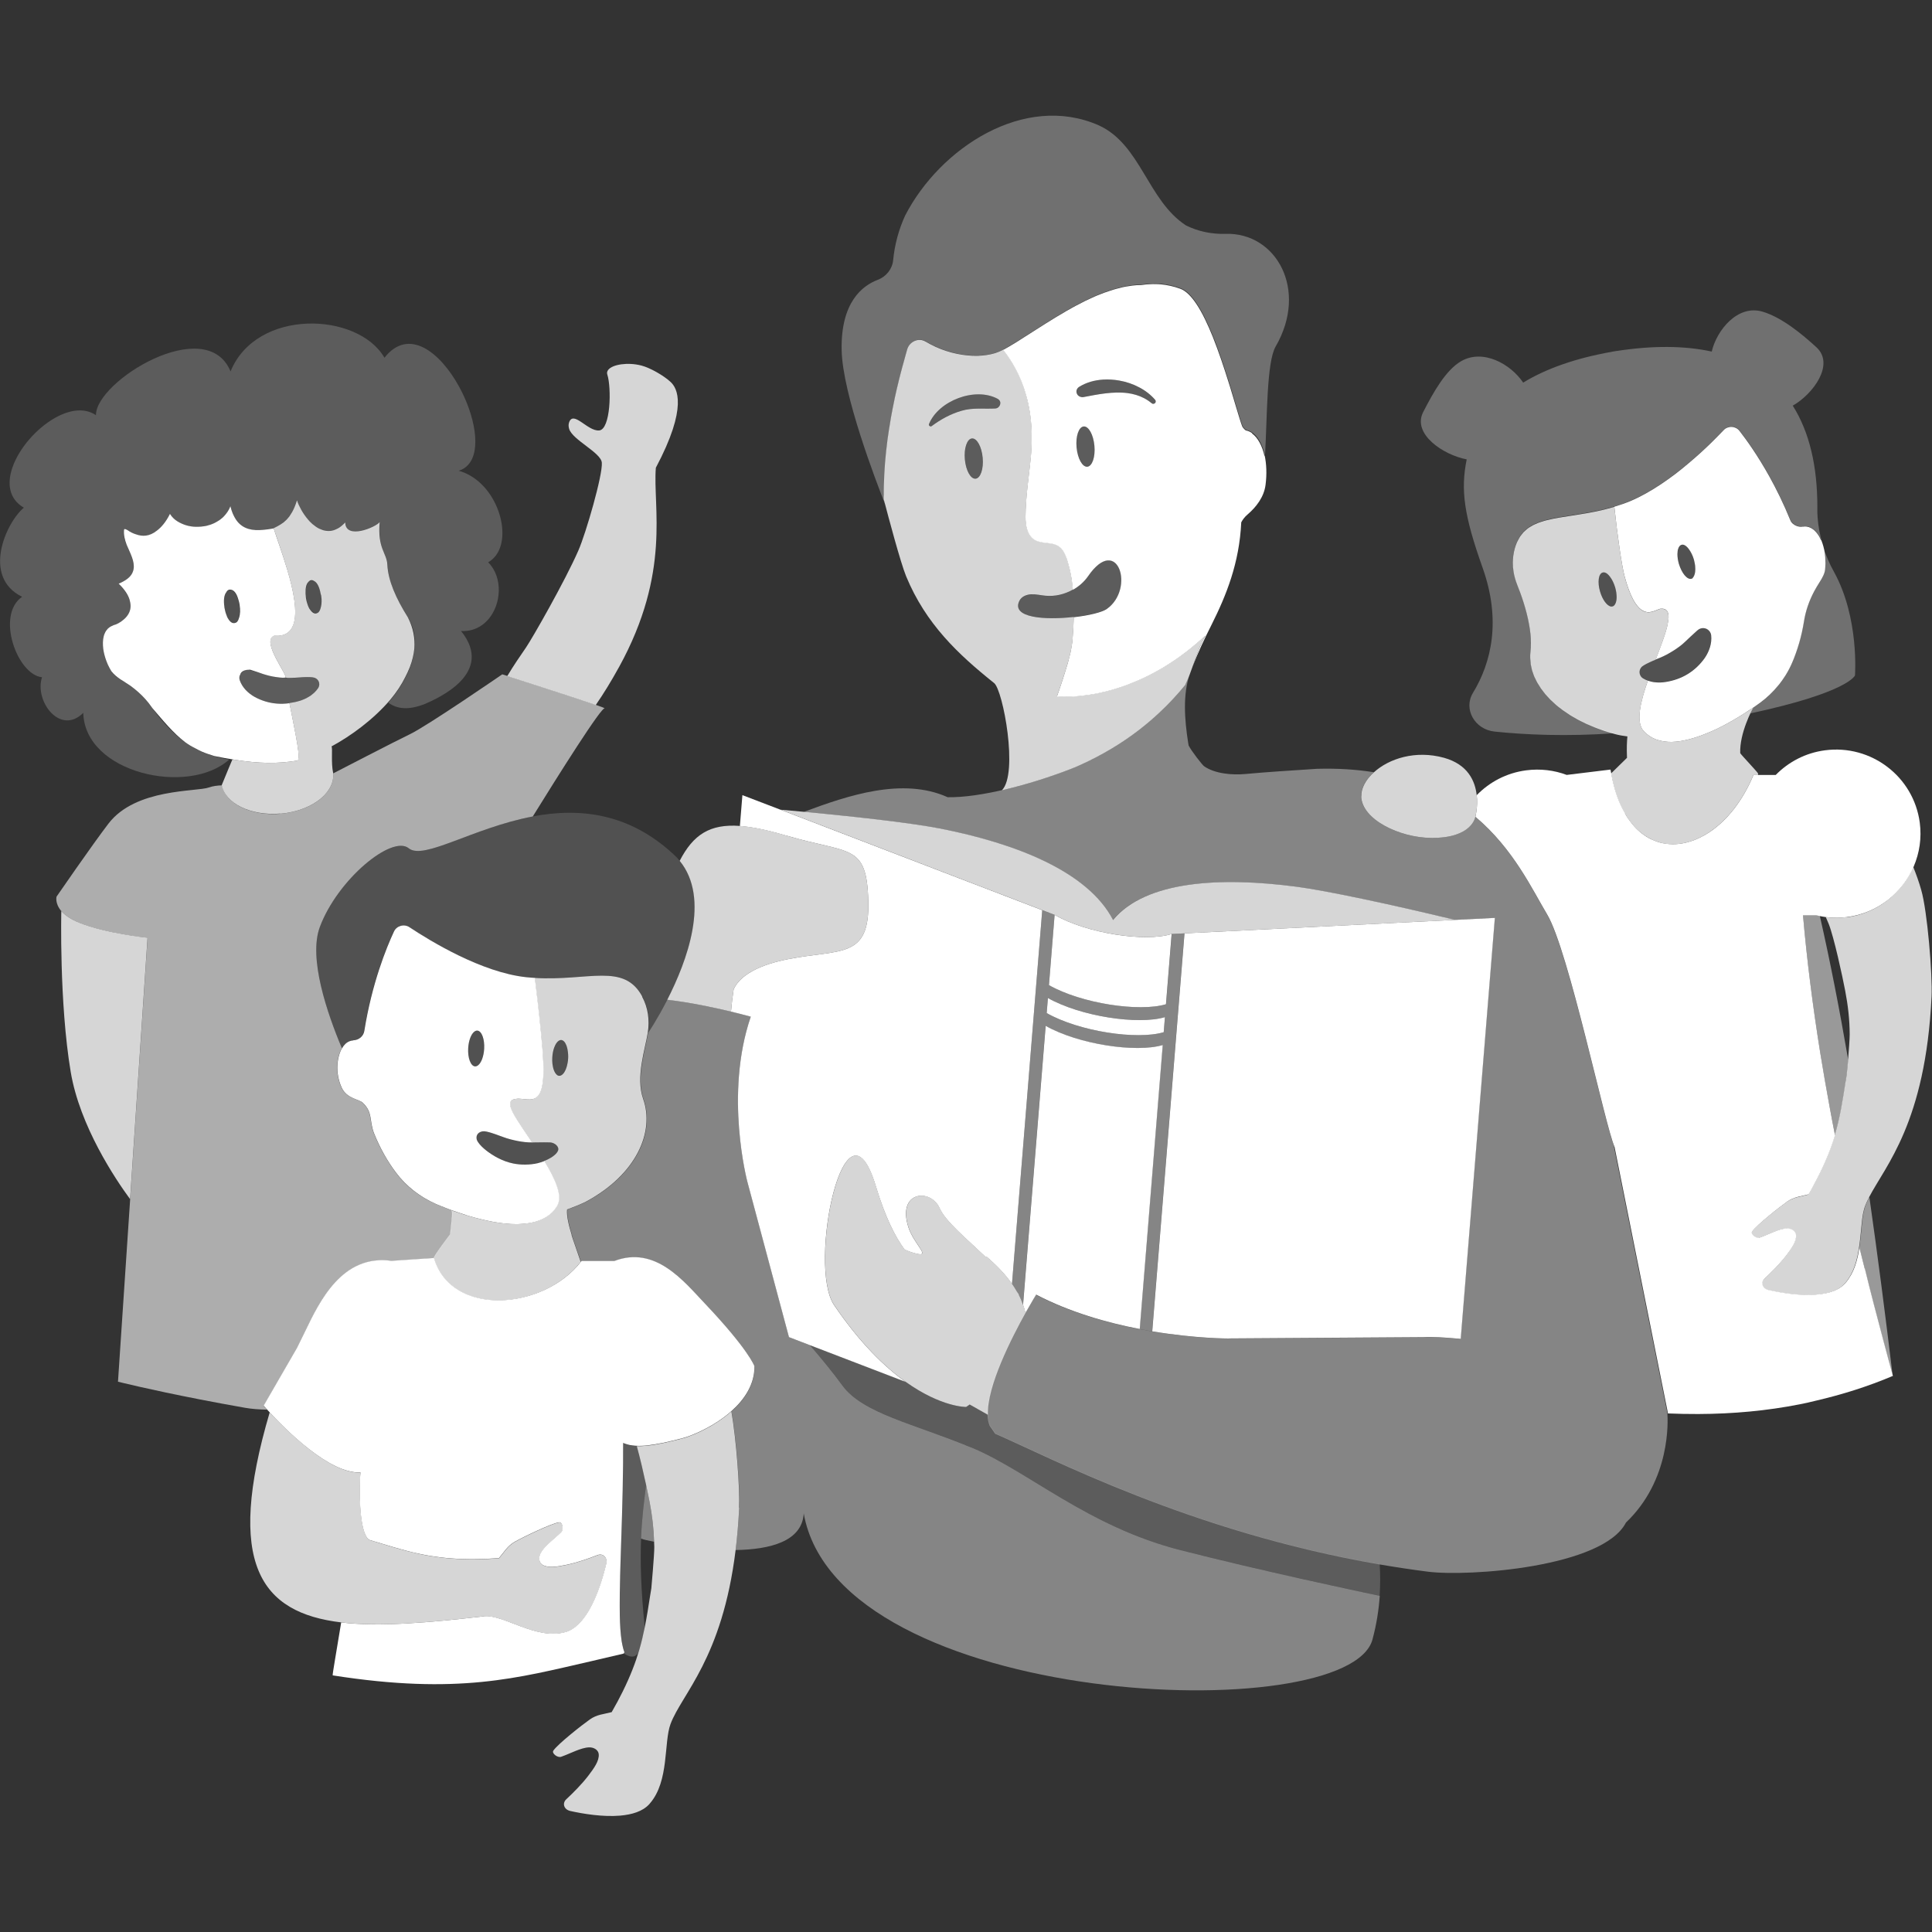 <svg viewBox="0 0 300 300" xmlns="http://www.w3.org/2000/svg"><rect x="0" y="0" width="300" height="300" fill="#333333" stroke="none"/><g fill="#fff"><path d="m 282.77 83.89 c -.02 -.05 -.04 -.09 -.07 -.14 -.05 -.11 -.1 -.22 -.15 -.32 -.03 -.06 -.06 -.11 -.09 -.16 -.05 -.09 -.1 -.17 -.16 -.25 -.04 -.05 -.07 -.1 -.11 -.15 -.05 -.07 -.11 -.14 -.17 -.21 -.04 -.05 -.08 -.09 -.12 -.13 -.06 -.06 -.12 -.12 -.18 -.18 -.04 -.04 -.08 -.08 -.13 -.11 -.07 -.05 -.13 -.1 -.2 -.14 -.04 -.03 -.08 -.06 -.13 -.08 -.08 -.04 -.16 -.08 -.24 -.11 -.04 -.02 -.07 -.04 -.11 -.05 -.12 -.04 -.24 -.07 -.37 -.09 -.19 -.03 -.37 -.02 -.55 .01 h -.01 v -.02 l -.04 .01 c -.35 .07 -.68 .01 -.99 -.11 -.43 -.17 -.79 -.47 -.96 -.9 -1.04 -2.56 -2.17 -4.84 -3.26 -6.8 -1.82 -3.27 -3.54 -5.66 -4.63 -7.06 -.15 -.19 -.34 -.34 -.54 -.44 -.1 -.05 -.21 -.09 -.32 -.12 s -.22 -.04 -.34 -.05 c -.23 -.01 -.46 .03 -.67 .11 s -.42 .21 -.58 .39 c -.33 .35 -.73 .76 -1.18 1.21 -.22 .23 -.46 .46 -.71 .71 -.5 .49 -1.05 1.01 -1.64 1.55 -.3 .27 -.6 .54 -.92 .82 -.63 .55 -1.3 1.12 -1.99 1.68 s -1.42 1.12 -2.17 1.65 c -.75 .54 -1.52 1.05 -2.3 1.53 -.39 .24 -.79 .47 -1.18 .69 -1.19 .66 -2.4 1.23 -3.61 1.64 -.43 .15 -.86 .28 -1.28 .41 .48 4.57 1.17 9.22 1.58 10.76 .86 3.22 1.79 4.68 2.66 5.27 .22 .14 .43 .24 .63 .29 .11 .03 .23 .05 .33 .05 .06 0 .12 .01 .18 0 .3 -.01 .58 -.09 .84 -.18 .15 -.06 .3 -.12 .43 -.17 .22 -.09 .41 -.17 .56 -.18 .44 -.04 .74 .07 .93 .29 .13 .15 .21 .35 .25 .59 .02 .12 .03 .26 .03 .4 v .03 c -.01 .4 -.08 .88 -.21 1.42 -.06 .23 -.12 .47 -.19 .72 -.06 .21 -.13 .44 -.21 .66 -.37 1.14 -.87 2.43 -1.38 3.77 .21 -.09 .42 -.17 .62 -.25 .75 -.3 1.44 -.69 2.1 -1.1 .65 -.41 1.27 -.85 1.82 -1.38 .56 -.52 1.1 -1.06 1.84 -1.71 l .13 -.11 c .52 -.46 1.33 -.42 1.79 .11 .18 .21 .29 .46 .31 .71 .13 1.24 -.3 2.47 -.99 3.49 -.71 1.01 -1.62 1.88 -2.66 2.51 -1.04 .64 -2.2 1.03 -3.38 1.22 -.59 .1 -1.2 .12 -1.8 .04 -.3 -.03 -.6 -.12 -.89 -.2 -.04 -.01 -.07 -.03 -.11 -.04 -1.17 3.33 -1.92 6.46 -.64 7.84 l .02 .02 c .13 .14 .26 .27 .4 .39 .05 .04 .11 .08 .16 .12 .1 .08 .2 .16 .3 .22 .06 .04 .13 .08 .19 .12 .1 .06 .19 .12 .29 .17 .07 .04 .14 .07 .21 .1 .1 .05 .2 .09 .3 .13 .07 .03 .15 .05 .23 .08 .11 .03 .21 .07 .32 .09 .08 .02 .15 .04 .23 .06 .11 .03 .23 .05 .34 .06 .08 .01 .15 .03 .23 .04 .12 .02 .24 .03 .37 .04 .07 .01 .15 .01 .22 .02 .14 .01 .28 .01 .42 .01 h .18 c .2 -.01 .41 -.02 .62 -.04 s .43 -.05 .64 -.08 c .06 -.01 .11 -.02 .17 -.03 .16 -.03 .32 -.05 .48 -.09 .08 -.02 .15 -.03 .23 -.05 .14 -.03 .28 -.06 .43 -.1 .08 -.02 .17 -.04 .25 -.07 .14 -.04 .27 -.07 .41 -.11 .09 -.03 .17 -.05 .26 -.08 .13 -.04 .27 -.08 .4 -.13 .09 -.03 .17 -.06 .26 -.09 .13 -.05 .27 -.09 .4 -.14 .09 -.03 .17 -.06 .26 -.1 .14 -.05 .27 -.11 .4 -.16 .08 -.03 .17 -.07 .25 -.1 .14 -.06 .29 -.12 .43 -.18 .07 -.03 .14 -.06 .22 -.09 .18 -.08 .35 -.16 .52 -.24 .04 -.02 .08 -.04 .12 -.05 .21 -.1 .42 -.2 .62 -.3 .08 -.04 .15 -.08 .23 -.12 .13 -.07 .26 -.13 .39 -.2 .09 -.05 .18 -.1 .28 -.15 .11 -.06 .21 -.11 .32 -.17 .1 -.06 .2 -.11 .3 -.17 .09 -.05 .18 -.1 .27 -.15 .1 -.06 .2 -.12 .3 -.17 .09 -.05 .17 -.1 .25 -.15 .1 -.06 .21 -.12 .31 -.18 .07 -.04 .15 -.09 .22 -.13 .11 -.06 .21 -.13 .31 -.19 .06 -.04 .12 -.07 .18 -.11 .11 -.07 .22 -.14 .33 -.21 .04 -.02 .07 -.05 .11 -.07 .58 -.37 1.09 -.71 1.53 -1 l -.01 .01 c .4 -.28 .74 -.52 .99 -.7 1.05 -.78 1.99 -1.68 2.8 -2.68 .04 -.05 .08 -.1 .13 -.15 .16 -.2 .31 -.4 .45 -.6 .08 -.11 .15 -.22 .22 -.32 .12 -.17 .23 -.34 .34 -.51 .1 -.17 .2 -.34 .3 -.51 .08 -.13 .15 -.26 .22 -.4 .17 -.32 .32 -.64 .46 -.96 .22 -.51 .43 -1.02 .61 -1.55 .38 -1.05 .69 -2.13 .94 -3.25 .12 -.56 .23 -1.12 .32 -1.68 .25 -1.61 .79 -3.17 1.56 -4.63 .26 -.49 .54 -.96 .84 -1.43 .23 -.35 .43 -.7 .59 -1.04 s .26 -.67 .29 -.97 c .03 -.29 .04 -.58 .05 -.86 0 -.07 0 -.13 0 -.2 0 -.28 -.01 -.56 -.03 -.83 v -.01 c -.02 -.27 -.06 -.54 -.1 -.8 -.01 -.05 -.01 -.09 -.02 -.14 -.05 -.26 -.1 -.52 -.17 -.76 -.04 -.16 -.09 -.31 -.14 -.46 -.06 -.17 -.12 -.34 -.19 -.5 z m -19.9 5.86 c -.07 .06 -.14 .1 -.22 .12 -.16 .05 -.34 .02 -.52 -.08 -.18 -.09 -.36 -.25 -.54 -.46 -.35 -.42 -.67 -1.04 -.89 -1.76 -.16 -.55 -.23 -1.07 -.23 -1.53 0 -.15 .01 -.3 .03 -.43 s .04 -.26 .08 -.37 c .1 -.34 .28 -.57 .52 -.64 .08 -.02 .17 -.03 .25 -.02 s .18 .04 .26 .09 c .23 .12 .46 .35 .68 .66 .29 .41 .56 .94 .74 1.56 .03 .09 .04 .18 .06 .26 .06 .24 .1 .48 .13 .7 0 .04 .01 .08 .01 .11 .06 .61 -.01 1.12 -.18 1.47 -.06 .12 -.13 .23 -.21 .31 z"/><path d="m 286.61 167.89 l .17 -1.06 .01 -.15 .02 -.2 .01 -.08 .01 -.1 .02 -.21 .02 -.17 .02 -.18 .02 -.21 .02 -.25 .02 -.18 c .01 -.1 .02 -.2 .03 -.31 l .01 -.17 v -.04 c -1.37 -7.94 -2.83 -15.44 -4.41 -22.36 -.19 -.04 -.37 -.08 -.56 -.12 h -2.06 c .61 7.02 1.52 14.11 2.66 21.25 .46 2.86 .95 5.72 1.49 8.59 .27 1.44 .54 2.87 .82 4.31 .86 -2.88 1.24 -5.47 1.7 -8.39 z" opacity=".5"/><path d="m 290.28 185.86 c -.11 .21 -.21 .42 -.3 .62 -.02 .04 -.04 .08 -.06 .13 -.1 .21 -.18 .42 -.26 .62 -.07 .18 -.13 .38 -.18 .59 -.02 .08 -.04 .17 -.06 .25 -.03 .13 -.06 .27 -.09 .41 -.02 .12 -.04 .24 -.06 .37 -.02 .11 -.04 .23 -.05 .34 -.02 .17 -.04 .34 -.06 .51 -.01 .07 -.02 .14 -.02 .21 -.13 1.17 -.22 2.47 -.42 3.78 .26 1.1 .55 2.2 .82 3.3 .93 3.76 1.9 7.52 2.91 11.3 .48 1.79 .95 3.58 1.45 5.38 -1.15 -9.54 -2.35 -18.85 -3.63 -27.81 z" opacity=".5"/><path d="m 286.8 142.4 c -1.12 .15 -2.22 .14 -3.29 .01 .21 .47 .37 .84 .45 1.05 .83 2.1 2.14 8.16 2.56 10.38 .43 2.22 .69 4.48 .7 6.79 0 .64 -.13 2.47 -.25 3.99 v .04 l -.01 .17 -.03 .31 -.02 .18 -.02 .25 -.02 .21 -.02 .18 -.02 .17 -.02 .21 -.01 .1 -.01 .08 -.02 .2 -.01 .15 -.17 1.06 c -.46 2.92 -.84 5.51 -1.7 8.39 l -.01 .01 c -.1 .32 -.2 .65 -.31 .98 l -.02 .05 c -.11 .32 -.22 .64 -.34 .97 -.01 .04 -.03 .07 -.04 .11 -.12 .31 -.24 .63 -.37 .95 -.03 .07 -.06 .14 -.09 .21 -.12 .3 -.25 .59 -.38 .9 -.04 .1 -.09 .21 -.14 .31 -.13 .28 -.25 .56 -.39 .85 -.07 .15 -.15 .3 -.22 .45 -.12 .25 -.24 .5 -.38 .76 -.11 .22 -.23 .44 -.35 .67 -.11 .2 -.21 .4 -.32 .61 -.24 .44 -.49 .89 -.75 1.35 -.19 .05 -.37 .09 -.55 .13 -.74 .17 -1.42 .29 -2.1 .61 -.21 .1 -.42 .2 -.63 .35 -1.13 .79 -4.84 3.71 -5.5 4.7 -.28 .41 .65 1.11 1.19 .92 1.37 -.48 2.97 -1.37 4.18 -1.42 .77 -.03 1.41 .41 1.46 1.02 .09 1.01 -.7 2.12 -1.59 3.27 -.99 1.29 -2.3 2.59 -3.29 3.5 -.67 .62 -.36 1.56 .6 1.77 1.64 .36 4.06 .78 6.35 .76 .28 0 .55 -.01 .82 -.03 h .03 c .26 -.02 .52 -.04 .77 -.07 .03 0 .06 -.01 .08 -.01 .23 -.03 .46 -.07 .69 -.11 .05 -.01 .1 -.02 .14 -.03 .2 -.04 .4 -.09 .59 -.14 .07 -.02 .14 -.05 .21 -.07 .16 -.05 .32 -.1 .48 -.16 .09 -.04 .18 -.09 .27 -.13 .12 -.06 .25 -.11 .36 -.17 .12 -.06 .22 -.14 .33 -.21 .08 -.05 .17 -.1 .24 -.16 .18 -.14 .34 -.29 .49 -.45 .18 -.2 .35 -.41 .51 -.63 .06 -.08 .1 -.16 .15 -.24 .1 -.14 .19 -.29 .28 -.44 .06 -.1 .11 -.21 .16 -.31 .07 -.13 .14 -.26 .2 -.4 .05 -.12 .1 -.24 .15 -.37 .05 -.12 .1 -.25 .14 -.37 .05 -.14 .09 -.28 .14 -.42 .04 -.11 .07 -.22 .1 -.34 .04 -.16 .09 -.31 .12 -.47 .02 -.09 .05 -.19 .07 -.28 .04 -.18 .08 -.36 .11 -.54 .01 -.06 .02 -.13 .03 -.19 .04 -.21 .08 -.43 .11 -.64 .2 -1.31 .29 -2.61 .42 -3.78 .01 -.07 .02 -.14 .02 -.21 .02 -.17 .04 -.35 .06 -.51 .02 -.12 .03 -.23 .05 -.34 .02 -.12 .04 -.25 .06 -.37 .03 -.14 .06 -.28 .09 -.41 .02 -.08 .03 -.17 .06 -.25 .05 -.21 .11 -.41 .18 -.59 .08 -.21 .17 -.41 .26 -.62 .02 -.04 .04 -.08 .06 -.13 .09 -.2 .19 -.41 .3 -.62 2.53 -4.89 8.77 -11.58 9.7 -31.15 .16 -3.4 -.65 -13.3 -1.61 -16.58 -.34 -1.21 -.77 -2.4 -1.24 -3.58 -1.75 4.11 -5.56 7.22 -10.33 7.85 z" opacity=".8"/><path d="m 289.55 196.99 c -.27 -1.1 -.56 -2.2 -.82 -3.3 -.03 .21 -.07 .43 -.11 .64 -.01 .06 -.02 .13 -.03 .19 -.03 .18 -.07 .36 -.11 .54 -.02 .1 -.04 .19 -.07 .28 -.04 .16 -.08 .32 -.12 .47 -.03 .11 -.07 .23 -.1 .34 -.04 .14 -.09 .28 -.14 .42 -.05 .13 -.09 .25 -.14 .37 s -.1 .25 -.15 .37 c -.06 .14 -.13 .27 -.2 .4 -.05 .1 -.1 .21 -.16 .31 -.09 .15 -.18 .29 -.28 .44 -.05 .08 -.1 .16 -.15 .24 -.16 .22 -.32 .43 -.51 .63 -.15 .16 -.32 .31 -.49 .45 -.08 .06 -.16 .11 -.24 .16 -.11 .07 -.21 .15 -.33 .21 s -.24 .12 -.36 .17 c -.09 .04 -.18 .09 -.27 .13 -.15 .06 -.31 .11 -.48 .16 -.07 .02 -.14 .05 -.21 .07 -.19 .05 -.39 .1 -.59 .14 -.05 .01 -.1 .02 -.14 .03 -.22 .04 -.46 .08 -.69 .11 -.03 0 -.05 .01 -.08 .01 -.25 .03 -.51 .05 -.77 .07 h -.03 c -.27 .02 -.54 .03 -.82 .03 -2.29 .03 -4.71 -.39 -6.35 -.76 -.95 -.21 -1.27 -1.15 -.6 -1.77 .99 -.92 2.3 -2.22 3.29 -3.5 .89 -1.15 1.68 -2.27 1.59 -3.27 -.06 -.61 -.7 -1.05 -1.46 -1.02 -1.21 .04 -2.81 .94 -4.18 1.42 -.54 .19 -1.46 -.51 -1.19 -.92 .66 -.99 4.37 -3.91 5.5 -4.7 .21 -.15 .42 -.25 .63 -.35 .68 -.32 1.35 -.44 2.1 -.61 .18 -.04 .36 -.08 .55 -.13 .27 -.46 .52 -.91 .75 -1.35 .11 -.21 .21 -.41 .32 -.61 .12 -.22 .24 -.45 .35 -.67 .13 -.26 .25 -.51 .38 -.76 .07 -.15 .15 -.3 .22 -.45 .14 -.29 .26 -.57 .39 -.85 .05 -.1 .1 -.21 .14 -.31 .13 -.31 .26 -.6 .38 -.9 .03 -.07 .06 -.14 .09 -.21 .13 -.32 .25 -.64 .37 -.95 .01 -.04 .03 -.08 .04 -.11 .12 -.33 .23 -.65 .34 -.97 l .02 -.05 c .11 -.33 .21 -.66 .31 -.98 v -.01 c -.28 -1.44 -.56 -2.88 -.82 -4.31 -.53 -2.87 -1.03 -5.74 -1.49 -8.59 -1.14 -7.14 -2.05 -14.23 -2.66 -21.25 h 2.06 c .18 .04 .37 .08 .56 .12 .32 .06 .63 .12 .95 .16 1.07 .13 2.17 .14 3.29 -.01 4.76 -.63 8.57 -3.75 10.33 -7.85 .89 -2.08 1.26 -4.41 .94 -6.82 -.96 -7.15 -7.55 -12.17 -14.73 -11.22 -3.02 .4 -5.66 1.81 -7.64 3.83 h -3.45 c -.82 1.97 -1.82 3.7 -2.94 5.16 -1.4 1.82 -2.98 3.23 -4.63 4.17 -.99 .57 -2 .97 -3.01 1.2 -.67 .15 -1.34 .23 -2 .22 s -1.31 -.09 -1.95 -.26 c -.37 -.1 -.72 -.23 -1.07 -.39 -.12 -.05 -.24 -.1 -.35 -.15 -.92 -.46 -1.79 -1.11 -2.57 -1.98 -.26 -.29 -.51 -.61 -.75 -.94 -.13 -.18 -.26 -.35 -.38 -.54 -.1 -.15 -.18 -.33 -.28 -.5 -.7 -1.19 -1.29 -2.6 -1.73 -4.28 -.17 -.64 -.32 -1.31 -.44 -2.01 -.03 -.18 -.07 -.35 -.1 -.54 l -6.8 .83 c -1.95 -.73 -4.1 -1 -6.31 -.71 -3.04 .4 -5.68 1.82 -7.66 3.85 .2 1.84 -.21 3.36 -.21 3.36 5.92 4.98 8.83 11.3 11.15 15.18 3.34 5.6 9.01 32.92 10.45 36.05 l 8.28 41.29 s .01 .05 .01 .13 c 1.58 .06 3.16 .1 4.72 .09 5.39 -.02 10.65 -.5 15.76 -1.51 .43 -.08 .86 -.17 1.28 -.27 .41 -.09 .82 -.2 1.22 -.29 4.08 -.95 8.07 -2.2 11.96 -3.85 -.5 -1.8 -.97 -3.58 -1.45 -5.38 -1.01 -3.78 -1.99 -7.54 -2.91 -11.3 z"/><path d="m 252.34 126.33 c .09 .16 .18 .34 .28 .5 .12 .19 .25 .36 .38 .54 .24 .33 .48 .64 .74 .93 l .01 .01 c .88 .97 1.87 1.67 2.92 2.13 .35 .15 .71 .29 1.07 .39 .63 .17 1.28 .26 1.95 .26 .66 .01 1.33 -.07 2 -.22 1.01 -.23 2.02 -.63 3.01 -1.2 1.65 -.95 3.23 -2.35 4.63 -4.17 1.12 -1.46 2.12 -3.18 2.94 -5.16 h .71 c 0 -.07 .02 -.15 .02 -.22 0 -.15 -2.76 -3.03 -2.78 -3.18 -.11 -3.14 1.87 -6.78 2.03 -7.08 .03 -.02 .06 -.04 .09 -.06 -.43 .3 -.94 .64 -1.52 1 l -.11 .07 c -.11 .07 -.22 .14 -.33 .21 -.06 .04 -.12 .07 -.18 .11 -.1 .06 -.21 .13 -.31 .19 -.07 .04 -.15 .09 -.22 .13 -.1 .06 -.2 .12 -.31 .18 -.08 .05 -.17 .1 -.25 .15 -.1 .06 -.2 .12 -.3 .17 -.09 .05 -.18 .1 -.27 .15 -.1 .06 -.2 .11 -.3 .17 s -.21 .11 -.32 .17 c -.09 .05 -.18 .1 -.28 .15 -.13 .07 -.26 .13 -.39 .2 -.08 .04 -.15 .08 -.23 .12 -.21 .1 -.41 .2 -.62 .3 -.04 .02 -.08 .04 -.12 .05 -.17 .08 -.35 .16 -.52 .24 -.07 .03 -.14 .06 -.22 .09 -.14 .06 -.29 .12 -.43 .18 -.08 .03 -.17 .07 -.25 .1 -.13 .05 -.27 .11 -.4 .16 -.09 .03 -.17 .07 -.26 .1 -.13 .05 -.27 .1 -.4 .14 -.09 .03 -.17 .06 -.26 .09 -.13 .04 -.27 .09 -.4 .13 -.09 .03 -.17 .05 -.26 .08 -.14 .04 -.27 .08 -.41 .11 -.08 .02 -.17 .04 -.25 .07 -.14 .04 -.28 .07 -.43 .1 -.08 .02 -.15 .03 -.23 .05 -.16 .03 -.32 .06 -.48 .09 -.06 .01 -.11 .02 -.17 .03 -.22 .03 -.43 .06 -.64 .08 s -.41 .03 -.62 .04 c -.06 0 -.12 0 -.18 0 -.14 0 -.28 0 -.42 -.01 -.07 0 -.15 -.01 -.22 -.02 -.12 -.01 -.25 -.02 -.37 -.04 -.08 -.01 -.16 -.02 -.23 -.04 -.11 -.02 -.23 -.04 -.34 -.06 -.08 -.02 -.16 -.04 -.23 -.06 -.11 -.03 -.21 -.06 -.32 -.09 -.08 -.03 -.15 -.05 -.23 -.08 -.1 -.04 -.2 -.08 -.3 -.13 -.07 -.03 -.14 -.07 -.21 -.1 -.1 -.05 -.2 -.11 -.29 -.17 -.07 -.04 -.13 -.08 -.19 -.12 -.1 -.07 -.2 -.15 -.3 -.22 -.05 -.04 -.11 -.08 -.16 -.12 -.14 -.12 -.27 -.25 -.4 -.39 l -.02 -.02 c -1.27 -1.39 -.52 -4.51 .64 -7.84 -.25 -.1 -.5 -.2 -.74 -.35 -.14 -.08 -.25 -.19 -.34 -.31 -.17 -.25 -.25 -.55 -.2 -.85 .02 -.15 .08 -.29 .16 -.43 .09 -.15 .21 -.27 .35 -.35 l .05 -.03 .17 -.11 c .23 -.15 .44 -.23 .65 -.34 .07 -.03 .13 -.06 .19 -.09 .14 -.06 .28 -.13 .41 -.19 .18 -.08 .35 -.15 .52 -.22 .52 -1.34 1.01 -2.64 1.38 -3.77 .07 -.23 .14 -.45 .21 -.66 .07 -.25 .14 -.49 .19 -.72 .13 -.54 .21 -1.02 .21 -1.42 v -.03 c 0 -.14 -.01 -.28 -.03 -.4 -.04 -.24 -.12 -.44 -.25 -.59 -.19 -.22 -.5 -.32 -.93 -.29 -.15 .01 -.34 .09 -.56 .18 -.13 .06 -.28 .12 -.43 .17 -.26 .09 -.54 .17 -.84 .18 -.06 0 -.12 0 -.18 0 -.11 -.01 -.22 -.03 -.33 -.05 -.21 -.05 -.42 -.14 -.63 -.29 -.87 -.59 -1.8 -2.04 -2.66 -5.27 -.41 -1.54 -1.09 -6.19 -1.58 -10.76 -.04 .01 -.07 .02 -.1 .03 -.34 .1 -.66 .18 -.99 .27 -.17 .04 -.33 .09 -.49 .13 -.34 .08 -.67 .16 -1.01 .23 -.14 .03 -.28 .06 -.42 .09 -.36 .07 -.71 .14 -1.05 .2 -.1 .02 -.2 .04 -.29 .05 -1.46 .26 -2.82 .44 -4.05 .65 -.08 .01 -.17 .03 -.25 .04 -.27 .05 -.54 .1 -.8 .15 -.12 .03 -.25 .05 -.37 .08 -.22 .05 -.44 .1 -.65 .15 -.13 .03 -.26 .07 -.39 .1 -.19 .05 -.38 .12 -.56 .18 -.13 .04 -.26 .09 -.38 .13 -.17 .07 -.33 .14 -.49 .21 -.12 .06 -.24 .11 -.36 .17 -.15 .08 -.29 .17 -.44 .26 -.11 .07 -.22 .13 -.32 .21 -.14 .1 -.26 .22 -.39 .33 -.09 .08 -.19 .16 -.28 .25 -.12 .13 -.23 .28 -.34 .42 -.07 .1 -.15 .19 -.22 .29 -.11 .17 -.21 .37 -.31 .56 -.05 .1 -.11 .19 -.16 .3 -.13 .3 -.25 .63 -.35 .99 0 .01 -.01 .02 -.01 .03 -.19 .7 -.28 1.41 -.29 2.12 0 .48 .03 .95 .11 1.42 .11 .71 .31 1.4 .58 2.08 .61 1.51 1.42 3.79 1.84 6.16 .17 .95 .28 1.91 .28 2.84 0 .47 -.02 .93 -.07 1.37 -.04 .33 -.05 .66 -.04 .98 0 .08 .02 .17 .02 .25 .01 .24 .03 .48 .06 .72 .02 .14 .06 .27 .09 .41 .04 .19 .07 .37 .12 .55 .05 .16 .11 .32 .17 .48 s .1 .32 .17 .47 c .08 .18 .17 .35 .26 .53 .07 .13 .12 .27 .2 .4 .11 .19 .23 .38 .36 .57 .07 .11 .13 .23 .21 .34 .14 .2 .3 .39 .45 .59 .08 .1 .15 .2 .23 .3 .17 .2 .36 .4 .55 .6 .08 .09 .15 .17 .24 .26 .2 .2 .43 .4 .65 .6 .08 .07 .16 .15 .25 .23 .23 .2 .49 .39 .74 .58 .09 .07 .17 .14 .27 .21 .26 .19 .54 .37 .81 .55 .1 .06 .19 .13 .29 .2 .28 .18 .58 .34 .88 .51 .11 .06 .21 .13 .32 .19 .31 .17 .63 .32 .96 .48 .11 .05 .22 .11 .33 .17 .33 .15 .67 .29 1.01 .43 .13 .05 .25 .11 .38 .16 .34 .14 .7 .26 1.06 .39 .14 .05 .28 .1 .42 .15 .35 .12 .72 .22 1.09 .33 .18 .05 .35 .11 .53 .16 .63 .17 1.29 .29 1.97 .37 -.08 .82 -.12 1.84 -.07 3.08 v .02 c 0 .07 0 .15 .01 .22 0 0 -1.77 1.74 -2.48 2.43 .13 .71 .27 1.38 .44 2.01 .44 1.68 1.04 3.09 1.73 4.28 z m -1.49 -32.63 c -.11 .24 -.25 .41 -.45 .46 -.08 .02 -.17 .03 -.25 .02 -.6 -.09 -1.32 -1.04 -1.69 -2.31 -.43 -1.46 -.25 -2.79 .4 -2.97 .08 -.02 .17 -.03 .25 -.02 .17 .03 .35 .12 .53 .28 .11 .1 .23 .22 .34 .37 .32 .41 .62 .99 .82 1.67 .16 .55 .23 1.07 .23 1.53 0 .4 -.07 .73 -.18 .98 z" opacity=".8"/><path d="m 283.29 85.75 c .04 .26 .08 .52 .1 .8 v .01 c .02 .27 .03 .55 .03 .83 v .2 c -.01 .28 -.02 .57 -.05 .86 -.03 .3 -.13 .63 -.29 .97 -.15 .34 -.36 .69 -.59 1.04 -.3 .46 -.59 .94 -.84 1.43 -.77 1.46 -1.31 3.01 -1.56 4.63 -.09 .57 -.2 1.13 -.32 1.68 -.25 1.11 -.56 2.19 -.94 3.25 -.19 .53 -.39 1.04 -.61 1.55 -.14 .33 -.3 .65 -.46 .96 -.07 .14 -.15 .26 -.22 .4 -.1 .17 -.19 .34 -.3 .51 s -.22 .34 -.34 .51 c -.07 .11 -.15 .22 -.22 .32 -.14 .2 -.3 .4 -.45 .6 -.04 .05 -.08 .1 -.13 .15 -1.08 1.33 -2.39 2.5 -3.88 3.43 -.04 .08 -.22 .41 -.45 .9 15.31 -3.27 16.27 -5.9 16.27 -5.9 s .69 -8.94 -3.26 -16.08 c -.7 -1.26 -1.26 -2.57 -1.7 -3.92 .07 .24 .12 .5 .17 .76 .01 .05 .02 .09 .02 .14 z" opacity=".3"/><path d="m 248.7 113.28 c -.36 -.13 -.71 -.25 -1.06 -.39 -.13 -.05 -.25 -.11 -.38 -.16 -.34 -.14 -.69 -.28 -1.01 -.43 -.12 -.05 -.22 -.11 -.33 -.17 -.33 -.16 -.65 -.31 -.96 -.48 -.11 -.06 -.21 -.13 -.32 -.19 -.3 -.17 -.6 -.34 -.88 -.51 -.1 -.06 -.19 -.13 -.29 -.2 -.28 -.18 -.55 -.36 -.81 -.55 -.09 -.07 -.18 -.14 -.27 -.21 -.25 -.19 -.5 -.38 -.74 -.58 -.09 -.07 -.16 -.15 -.25 -.23 -.22 -.2 -.45 -.39 -.65 -.6 -.09 -.08 -.16 -.17 -.24 -.26 -.19 -.2 -.38 -.4 -.55 -.6 -.08 -.1 -.15 -.2 -.23 -.3 -.15 -.19 -.31 -.39 -.45 -.59 -.08 -.11 -.14 -.23 -.21 -.34 -.12 -.19 -.25 -.38 -.36 -.57 -.07 -.13 -.13 -.27 -.2 -.4 -.09 -.18 -.18 -.35 -.26 -.53 -.07 -.16 -.11 -.31 -.17 -.47 s -.12 -.32 -.17 -.48 c -.05 -.18 -.08 -.37 -.12 -.55 -.03 -.14 -.07 -.27 -.09 -.41 -.04 -.24 -.05 -.48 -.06 -.72 -.01 -.08 -.02 -.17 -.02 -.25 -.01 -.33 .01 -.65 .04 -.98 .05 -.45 .07 -.91 .07 -1.37 -.01 -.93 -.12 -1.89 -.28 -2.84 -.42 -2.37 -1.23 -4.64 -1.84 -6.16 -.27 -.67 -.47 -1.37 -.58 -2.08 -.07 -.47 -.11 -.95 -.11 -1.42 0 -.71 .1 -1.43 .29 -2.12 0 -.01 .01 -.02 .01 -.03 .1 -.36 .21 -.69 .35 -.99 .05 -.11 .11 -.2 .16 -.3 .1 -.19 .19 -.39 .31 -.56 .07 -.1 .15 -.19 .22 -.29 .11 -.14 .22 -.29 .34 -.42 .09 -.09 .18 -.17 .28 -.25 .13 -.11 .25 -.23 .39 -.33 .1 -.08 .21 -.14 .32 -.21 .14 -.09 .28 -.18 .44 -.26 .11 -.06 .24 -.11 .36 -.17 .16 -.07 .32 -.15 .49 -.21 .12 -.05 .25 -.09 .38 -.13 .18 -.06 .37 -.12 .56 -.18 .13 -.04 .26 -.07 .39 -.1 .21 -.05 .43 -.11 .65 -.15 .12 -.03 .25 -.05 .37 -.08 .26 -.05 .53 -.1 .8 -.15 .08 -.01 .17 -.03 .25 -.04 1.23 -.21 2.58 -.39 4.05 -.65 .1 -.02 .2 -.04 .29 -.05 .35 -.06 .7 -.13 1.05 -.2 .14 -.03 .28 -.06 .42 -.09 .33 -.07 .67 -.14 1.01 -.23 .16 -.04 .33 -.09 .49 -.13 .33 -.09 .66 -.17 .99 -.27 .46 -.13 .92 -.27 1.38 -.44 1.21 -.42 2.42 -.98 3.61 -1.64 .4 -.22 .79 -.45 1.18 -.69 .78 -.48 1.55 -1 2.3 -1.53 .75 -.54 1.47 -1.09 2.17 -1.65 s 1.36 -1.13 1.99 -1.68 c .32 -.28 .62 -.55 .92 -.82 .59 -.54 1.14 -1.06 1.64 -1.55 .25 -.24 .49 -.48 .71 -.71 .45 -.45 .84 -.86 1.18 -1.21 .17 -.18 .37 -.31 .58 -.39 s .45 -.12 .67 -.11 c .11 .01 .23 .02 .34 .05 s .22 .07 .32 .12 c .21 .1 .39 .25 .54 .44 1.1 1.41 2.82 3.8 4.63 7.06 1.09 1.96 2.21 4.23 3.26 6.8 .18 .43 .54 .73 .96 .9 .31 .12 .65 .18 .99 .11 l .04 -.01 v .02 h .01 c .18 -.03 .37 -.03 .55 -.01 .13 .02 .25 .05 .37 .09 .04 .01 .07 .03 .11 .05 .08 .03 .16 .07 .24 .11 .04 .03 .09 .05 .13 .08 .07 .05 .14 .09 .2 .14 .04 .03 .08 .07 .13 .11 .06 .06 .12 .11 .18 .18 .04 .04 .08 .09 .12 .13 .06 .07 .11 .14 .17 .21 .04 .05 .07 .1 .11 .15 .05 .08 .11 .17 .16 .25 .03 .05 .06 .1 .09 .16 .05 .1 .11 .21 .15 .32 .02 .05 .05 .09 .07 .14 .07 .16 .13 .33 .19 .5 -.38 -1.3 -.63 -2.63 -.73 -3.99 -.04 -.48 -.05 -.97 -.04 -1.45 .03 -6.52 -1.25 -11.86 -3.82 -15.92 3.16 -1.8 6.57 -6.42 3.67 -9.07 -2.09 -1.92 -5.33 -4.64 -8.37 -5.53 -3.84 -1.13 -7.1 2.85 -7.88 6.2 -4.15 -.91 -9.07 -.97 -14.77 -.09 v -.01 c -.11 .02 -.22 .04 -.33 .06 s -.22 .03 -.33 .05 v .01 c -5.68 1 -10.28 2.62 -13.85 4.8 -1.95 -2.9 -6.25 -5.3 -9.66 -3.31 -2.37 1.38 -4.29 4.82 -5.86 7.87 -1.76 3.42 3.13 6.68 6.75 7.36 -.97 4.8 -.41 8.71 2.48 16.86 2.89 8.14 1.37 14.67 -1.51 19.4 -1.53 2.53 .29 5.69 3.37 6.01 4.84 .5 11.14 .78 18.57 .26 -.16 -.04 -.3 -.09 -.45 -.14 -.37 -.11 -.73 -.21 -1.09 -.33 -.14 -.05 -.28 -.1 -.42 -.15 z" opacity=".3"/><path d="m 249.98 89.52 c -.11 -.14 -.22 -.27 -.34 -.37 -.18 -.15 -.36 -.25 -.53 -.28 -.09 -.01 -.17 -.01 -.25 .02 -.65 .19 -.82 1.52 -.4 2.97 .37 1.27 1.08 2.22 1.69 2.31 .09 .01 .17 .01 .25 -.02 .19 -.06 .34 -.23 .45 -.46 .11 -.25 .18 -.59 .18 -.98 0 -.46 -.07 -.99 -.23 -1.53 -.2 -.68 -.5 -1.26 -.82 -1.67 z" opacity=".15"/><path d="m 263.25 87.97 c 0 -.04 -.01 -.08 -.01 -.11 -.03 -.23 -.07 -.46 -.13 -.7 -.02 -.09 -.04 -.17 -.06 -.26 -.18 -.62 -.45 -1.16 -.74 -1.56 -.22 -.3 -.45 -.54 -.68 -.66 -.09 -.05 -.18 -.08 -.26 -.09 -.09 -.01 -.17 -.01 -.25 .02 -.24 .07 -.42 .3 -.52 .64 -.03 .11 -.06 .24 -.08 .37 s -.03 .28 -.03 .43 c 0 .46 .07 .99 .23 1.53 .21 .73 .54 1.35 .89 1.76 .18 .21 .36 .36 .54 .46 .18 .09 .35 .12 .52 .08 .08 -.02 .15 -.07 .22 -.12 .09 -.07 .15 -.18 .21 -.31 .17 -.35 .23 -.87 .18 -1.47 z" opacity=".15"/><path d="m 256.87 105.9 c .6 .08 1.21 .07 1.8 -.04 1.18 -.19 2.34 -.58 3.38 -1.22 1.04 -.63 1.95 -1.5 2.66 -2.51 .69 -1.02 1.12 -2.25 .99 -3.49 -.03 -.25 -.13 -.5 -.31 -.71 -.47 -.52 -1.27 -.57 -1.79 -.11 l -.13 .11 c -.74 .65 -1.27 1.19 -1.84 1.71 -.55 .53 -1.17 .97 -1.82 1.38 -.66 .41 -1.35 .79 -2.1 1.1 -.37 .15 -.75 .3 -1.14 .48 -.13 .06 -.27 .13 -.41 .19 -.06 .03 -.12 .06 -.19 .09 -.21 .11 -.42 .19 -.65 .34 l -.17 .11 -.05 .03 c -.14 .09 -.26 .21 -.35 .35 -.08 .14 -.14 .28 -.16 .43 -.05 .3 .02 .6 .2 .85 .09 .12 .2 .23 .34 .31 .23 .14 .48 .25 .74 .35 .04 .01 .07 .03 .11 .04 .29 .08 .59 .17 .89 .2 z" opacity=".15"/><path d="m 43.54 126.35 c 2.63 -.22 4.92 -1.16 6.41 -2.47 .33 -.29 .62 -.6 .87 -.93 .37 -.49 .64 -1 .79 -1.54 .1 -.36 .15 -.72 .14 -1.1 0 -.07 0 -.14 -.01 -.21 v -.02 c -.37 -1.69 -.06 -3.84 -.26 -4.18 2.99 -1.61 6.53 -4.19 9.15 -7.28 .47 -.57 .91 -1.15 1.29 -1.73 s .71 -1.15 1 -1.73 c .27 -.53 .52 -1.05 .72 -1.57 .38 -.99 .61 -1.96 .7 -2.89 .12 -1.6 -.17 -3.22 -1.01 -4.84 -1.82 -2.9 -3.06 -5.67 -3.18 -8.17 -.09 -1.85 -1.56 -2.52 -1.19 -6.62 -.5 .75 -5.29 2.84 -5.35 .06 -.18 .19 -.35 .35 -.53 .5 -.04 .03 -.08 .07 -.12 .1 -.18 .14 -.35 .26 -.53 .35 l -.03 .01 c -.17 .09 -.34 .16 -.5 .22 -.04 .01 -.08 .03 -.12 .04 -.17 .05 -.35 .09 -.52 .1 -.02 0 -.04 0 -.05 0 -.16 .01 -.31 .01 -.47 -.01 -.04 0 -.07 -.01 -.11 -.01 -.17 -.02 -.33 -.06 -.5 -.11 -.02 -.01 -.04 -.01 -.05 -.02 -.15 -.05 -.3 -.11 -.45 -.18 -.03 -.01 -.06 -.03 -.09 -.04 -.16 -.08 -.32 -.17 -.47 -.28 -.02 -.01 -.03 -.02 -.04 -.03 -.14 -.1 -.28 -.2 -.42 -.32 -.03 -.02 -.05 -.04 -.08 -.06 -.14 -.13 -.28 -.26 -.42 -.4 -.02 -.02 -.04 -.05 -.06 -.07 -.07 -.07 -.13 -.14 -.19 -.21 -.03 -.03 -.05 -.06 -.07 -.09 -.15 -.17 -.29 -.35 -.42 -.54 -.02 -.03 -.05 -.06 -.07 -.09 -.16 -.22 -.3 -.46 -.44 -.69 -.03 -.05 -.05 -.09 -.08 -.14 -.11 -.2 -.21 -.39 -.3 -.59 -.03 -.05 -.05 -.11 -.08 -.16 -.11 -.24 -.2 -.48 -.28 -.71 -.23 .73 -.47 1.31 -.74 1.8 -.08 .14 -.16 .25 -.24 .38 -.06 .09 -.11 .19 -.17 .27 -.1 .14 -.21 .25 -.31 .37 -.05 .05 -.09 .11 -.13 .16 -.1 .1 -.2 .18 -.3 .27 -.06 .05 -.11 .11 -.17 .16 -.08 .06 -.17 .12 -.25 .17 -.08 .06 -.16 .12 -.25 .17 -.06 .04 -.13 .07 -.19 .11 -.11 .06 -.22 .13 -.33 .19 -.07 .03 -.13 .07 -.2 .1 -.11 .06 -.22 .11 -.34 .17 l -.01 .01 c .51 1.57 1.38 3.95 2.11 6.42 .96 3.23 1.66 6.61 .93 8.57 -.42 1.16 -1.33 1.83 -2.97 1.68 -2.15 .82 2.37 6.44 1.72 6.5 .1 .01 .22 .03 .34 .06 .38 .01 .77 .01 1.16 -.02 .4 -.03 .79 -.06 1.22 -.08 .21 0 .42 -.02 .65 -.02 .23 .01 .45 -.01 .71 .02 l .25 .03 c .16 .02 .31 .07 .46 .16 .52 .32 .67 1 .32 1.52 -.17 .26 -.38 .48 -.6 .7 -.23 .19 -.46 .4 -.71 .55 -.5 .32 -1.05 .57 -1.62 .73 -.49 .15 -1 .25 -1.52 .32 .99 5.07 1.84 8.83 1.2 8.94 -3.05 .5 -5.9 .47 -9.74 -.14 -.11 0 -.21 .01 -.33 0 -.02 0 -.92 2.21 -1.64 3.95 h .01 c .56 2.84 4.49 4.79 9.07 4.41 z m 5.81 -31.19 l -.01 .01 c -.01 .01 -.02 .01 -.04 .01 -.04 .02 -.08 .04 -.12 .05 -.03 .01 -.05 .03 -.08 .03 -.08 .01 -.16 .01 -.25 -.01 -.25 -.06 -.49 -.28 -.71 -.6 -.15 -.18 -.3 -.52 -.42 -.91 -.09 -.27 -.16 -.55 -.21 -.86 -.02 -.12 -.02 -.23 -.03 -.35 -.01 -.11 -.02 -.23 -.03 -.34 0 -.05 0 -.1 0 -.14 -.02 -.7 .09 -1.35 .42 -1.67 v -.01 l .01 -.01 c .02 -.02 .05 -.05 .07 -.07 .1 -.1 .21 -.18 .34 -.2 .16 -.03 .33 .02 .49 .13 .5 .23 .85 1.05 1.01 1.96 .02 .1 .06 .19 .08 .3 .03 .18 .05 .36 .06 .53 .03 .55 -.03 1.05 -.15 1.44 -.1 .35 -.25 .61 -.46 .73 z" opacity=".8"/><path d="m 12.33 143.29 c -1.42 -.57 -2.28 -1.21 -2.81 -1.82 0 0 -.34 14.24 1.46 24.98 1.42 8.44 6.93 16.63 9.22 19.75 l 2.71 -40.59 s -6.35 -.63 -10.58 -2.32 z" opacity=".8"/><path d="m 96.12 103.59 c 8.14 -14.79 5.22 -24.89 5.72 -30.96 5.03 -9.47 3.31 -12.37 2.29 -13.32 -1.05 -.98 -3.17 -2.2 -4.54 -2.55 -2.13 -.55 -4.46 -.17 -5.13 .65 -.18 .22 -.25 .47 -.16 .74 .33 .99 .47 3.16 .29 5.09 -.18 1.88 -.66 3.52 -1.55 3.6 -1.82 .15 -4.01 -3.2 -4.68 -1.23 -.11 .33 -.08 .66 .02 1 .54 1.72 4.94 3.66 5.07 5.23 .16 1.88 -2.47 10.98 -3.64 13.64 -2.08 4.76 -7.13 13.59 -8.13 15.06 -.9 1.31 -1.96 2.84 -2.91 4.44 2.53 .81 10.49 3.35 13.74 4.49 1.19 -1.72 2.39 -3.67 3.6 -5.87 z" opacity=".8"/><path d="m 46.08 209.43 c .4 -.8 .83 -1.67 1.3 -2.65 2.18 -4.51 5.69 -12.03 13.43 -10.96 l 6.59 -.44 c -.09 -.29 2.54 -3.71 2.54 -3.71 .3 -2.6 .41 -3.5 .19 -3.74 l .08 .03 c .08 .03 .16 .05 .23 .08 .12 .04 .23 .08 .35 .12 .08 .03 .49 .16 .62 .21 .05 .02 .33 .1 .56 .18 -.11 -.03 -.21 -.07 -.31 -.1 -.08 -.03 -.17 -.05 -.25 -.08 -.13 -.04 -.26 -.09 -.38 -.13 -.08 -.03 -.16 -.05 -.23 -.08 -.12 -.04 -.24 -.08 -.35 -.12 -.08 -.03 -.16 -.06 -.23 -.08 -.11 -.04 -.21 -.08 -.31 -.11 -.08 -.03 -.16 -.06 -.24 -.09 s -.15 -.06 -.23 -.09 c -.2 -.08 -.39 -.15 -.57 -.22 -.19 -.08 -.39 -.15 -.57 -.23 -.24 -.1 -.46 -.19 -.63 -.26 -2.49 -1.1 -4.66 -2.77 -6.25 -4.93 -1.33 -1.8 -2.46 -3.81 -3.33 -5.96 -.83 -2.05 -.16 -3.28 -1.78 -4.83 -.61 -.58 -2.5 -.62 -3.29 -2.37 -1.03 -2.29 -.72 -4.73 .06 -6.12 -2.26 -5.37 -5.22 -13.95 -3.42 -18.8 2.76 -7.41 11.21 -14.35 13.81 -12.23 2.32 1.89 9.98 -3.19 19.26 -4.94 3.72 -6.01 10.87 -17.4 11.19 -16.77 .05 -.03 -.49 -.24 -1.4 -.56 -3.25 -1.14 -11.2 -3.69 -13.74 -4.49 l -.79 -.25 s -11.68 8.04 -14.36 9.31 c -1.94 .92 -11.89 6.07 -11.89 6.07 v .02 c .01 .07 .01 .14 .01 .21 .01 .37 -.04 .74 -.14 1.1 -.15 .54 -.42 1.06 -.79 1.54 -.25 .32 -.54 .63 -.87 .93 -1.49 1.31 -3.78 2.25 -6.41 2.47 -4.58 .38 -8.51 -1.57 -9.07 -4.41 h -.01 c -.7 .02 -1.4 .11 -1.99 .32 -1.94 .71 -11.39 .1 -15.62 5.61 -2.45 3.19 -8.07 11.35 -8.07 11.35 s -.29 1.05 .75 2.25 c .53 .61 1.39 1.25 2.81 1.82 4.24 1.7 10.58 2.32 10.58 2.32 l -2.71 40.59 -1.89 28.34 s 4.64 1.18 12.75 2.76 c 2.1 .41 4.42 .84 6.97 1.29 1.02 .18 2.17 .27 3.42 .29 -.32 -.35 -.5 -.56 -.5 -.56 l 5.13 -8.88 z" opacity=".6"/><path d="m 46.15 118.13 c .64 -.11 -.21 -3.87 -1.2 -8.94 -.66 .09 -1.33 .12 -2 .06 -1.19 -.1 -2.36 -.46 -3.4 -1.03 -1.04 -.58 -1.93 -1.46 -2.32 -2.58 -.08 -.23 -.09 -.49 -.01 -.74 .02 -.05 .05 -.09 .08 -.14 .09 -.35 .37 -.6 .88 -.71 .04 -.01 .08 -.03 .13 -.03 .16 -.02 .34 -.03 .53 -.03 .82 .26 1.47 .48 2.04 .68 .13 .04 .26 .08 .4 .12 .71 .22 1.44 .34 2.19 .42 .15 .01 .3 .02 .45 .03 .12 -.01 .24 -.01 .37 -.02 .65 -.06 -3.87 -5.68 -1.72 -6.5 1.63 .13 2.54 -.53 2.97 -1.68 .73 -1.96 .03 -5.34 -.93 -8.57 -.73 -2.46 -1.61 -4.84 -2.11 -6.42 -.56 .1 -1.12 .19 -1.66 .23 -1.6 .15 -3 -.1 -3.98 -1.3 -.05 -.06 -.1 -.13 -.15 -.2 -.04 -.06 -.08 -.12 -.12 -.18 -.06 -.1 -.13 -.2 -.18 -.31 -.02 -.04 -.04 -.08 -.06 -.11 -.07 -.13 -.13 -.26 -.19 -.4 -.01 -.02 -.02 -.05 -.03 -.07 -.06 -.16 -.12 -.31 -.18 -.49 -.06 -.19 -.12 -.4 -.17 -.61 -.22 .58 -.56 1.08 -.96 1.51 -.07 .07 -.13 .14 -.2 .21 -.06 .06 -.13 .11 -.19 .16 -.13 .11 -.25 .21 -.39 .3 -.03 .02 -.06 .04 -.1 .06 -.17 .11 -.35 .22 -.53 .31 l -.05 .03 c -.19 .09 -.39 .18 -.59 .25 -.03 .01 -.05 .02 -.08 .03 -.18 .06 -.36 .11 -.55 .16 -.06 .01 -.11 .03 -.17 .04 -.03 .01 -.06 .02 -.09 .02 -.08 .02 -.16 .02 -.24 .03 -.15 .03 -.3 .05 -.45 .06 h -.04 c -1 .09 -2.01 -.06 -2.88 -.45 -.51 -.22 -.97 -.5 -1.33 -.85 -.21 -.21 -.4 -.43 -.55 -.68 -.64 1.26 -1.33 2.07 -2.02 2.59 -1.19 .96 -2.29 .91 -3.17 .61 -.55 -.16 -1.03 -.42 -1.38 -.67 -.08 -.04 -.15 -.08 -.21 -.11 s -.12 -.05 -.17 -.06 c -.1 -.02 -.16 .01 -.18 .11 -.09 .78 .12 1.56 .41 2.33 .53 1.27 1.29 2.59 1.07 3.79 -.01 .05 -.02 .1 -.03 .14 -.02 .06 -.03 .13 -.06 .19 -.21 .65 -.77 1.24 -1.9 1.77 -.1 .05 -.2 .1 -.32 .15 .96 .93 1.48 1.77 1.7 2.51 v .01 c .02 .06 .03 .12 .04 .18 .36 1.32 -.24 2.26 -.97 2.87 -.54 .48 -1.17 .78 -1.61 .88 l -.03 .01 .01 .01 .01 .01 c -.16 .05 -.3 .12 -.44 .2 -.05 .03 -.1 .07 -.15 .1 -.07 .05 -.14 .11 -.21 .17 -.03 .02 -.05 .05 -.07 .07 -.08 .09 -.16 .19 -.23 .29 l -.02 .03 c -.08 .12 -.14 .25 -.2 .39 l -.01 .01 c -.06 .14 -.11 .29 -.15 .45 -.02 .09 -.04 .19 -.05 .28 -.01 .05 -.02 .1 -.03 .15 -.08 .62 -.04 1.3 .09 1.96 .13 .64 .34 1.31 .64 1.99 .16 .34 .34 .68 .54 1.01 .38 .51 .89 .91 1.43 1.28 .07 .04 .13 .08 .2 .12 .21 .12 .4 .26 .6 .39 .25 .16 .5 .32 .74 .48 l .01 .01 c .85 .62 1.63 1.31 2.32 2.08 .35 .39 .67 .8 .96 1.22 .03 .05 .07 .09 .1 .14 1.63 1.9 3.19 3.85 5.13 5.33 .25 .18 .51 .35 .77 .51 .24 .15 .5 .27 .74 .4 .35 .19 .69 .37 1.05 .53 .33 .15 .68 .27 1.02 .39 .29 .1 .59 .2 .89 .29 1.14 .24 2.17 .42 3.16 .58 3.83 .61 6.69 .64 9.74 .14 h -.01 z m -9.99 -21.39 c -.16 -.04 -.33 -.15 -.48 -.32 -.08 -.08 -.15 -.18 -.22 -.29 -.06 -.08 -.12 -.19 -.17 -.3 -.01 -.02 -.02 -.04 -.03 -.06 s -.01 -.04 -.02 -.06 c -.05 -.12 -.11 -.26 -.15 -.4 -.06 -.17 -.11 -.35 -.15 -.54 -.02 -.06 -.03 -.13 -.04 -.2 -.02 -.08 -.04 -.14 -.05 -.22 -.01 -.05 -.01 -.09 -.01 -.13 -.13 -.89 -.09 -1.81 .33 -2.3 .02 -.02 .03 -.06 .04 -.08 .12 -.16 .27 -.26 .43 -.28 .08 -.01 .16 -.01 .25 .01 h .01 c .49 .1 .85 .66 1.07 1.38 .05 .15 .1 .31 .14 .48 s .08 .34 .1 .52 .05 .36 .06 .53 .01 .34 .01 .5 c -.01 .32 -.06 .62 -.13 .87 -.01 .03 -.02 .05 -.03 .08 -.12 .46 -.33 .76 -.64 .8 -.02 .01 -.04 .02 -.06 .02 -.08 .01 -.16 .01 -.25 -.01 z"/><path d="m 31.36 116.74 c -.36 -.16 -.71 -.34 -1.05 -.53 -.25 -.13 -.5 -.25 -.74 -.4 -.26 -.16 -.52 -.33 -.77 -.51 -.31 -.22 -.61 -.44 -.9 -.69 -.41 -.34 -.8 -.7 -1.18 -1.07 -.39 -.37 -.76 -.76 -1.12 -1.16 s -.71 -.81 -1.05 -1.24 c -.3 -.38 -.59 -.77 -.87 -1.17 -.03 -.05 -.07 -.09 -.1 -.14 -.3 -.43 -.62 -.83 -.96 -1.22 -.69 -.77 -1.47 -1.47 -2.32 -2.08 l -.01 -.01 c -.24 -.17 -.49 -.32 -.74 -.48 -.2 -.13 -.39 -.27 -.6 -.39 -.07 -.04 -.13 -.08 -.2 -.12 -.1 -.06 -.21 -.12 -.3 -.19 -.32 -.22 -.61 -.45 -.83 -.68 -.11 -.12 -.21 -.24 -.28 -.36 -.01 -.01 -.01 -.03 -.02 -.04 -.2 -.34 -.38 -.67 -.54 -1.01 -.31 -.67 -.52 -1.34 -.64 -1.99 -.01 -.03 -.02 -.07 -.03 -.1 -.12 -.67 -.14 -1.3 -.06 -1.86 .01 -.05 .02 -.1 .03 -.15 .02 -.1 .03 -.19 .05 -.28 .04 -.16 .09 -.31 .15 -.45 l .01 -.01 c .06 -.14 .13 -.27 .2 -.39 l .02 -.03 c .07 -.11 .15 -.2 .23 -.29 .02 -.03 .05 -.05 .07 -.07 .06 -.06 .13 -.12 .21 -.17 .03 -.02 .06 -.05 .09 -.07 l .06 -.03 c .14 -.09 .29 -.16 .44 -.2 l -.01 -.01 -.01 -.01 .03 -.01 c .28 -.08 .99 -.36 1.61 -.88 .73 -.61 1.32 -1.55 .97 -2.87 -.02 -.06 -.02 -.12 -.04 -.18 v -.01 c -.2 -.59 -.59 -1.25 -1.24 -2 -.15 -.17 -.29 -.34 -.47 -.51 .12 -.05 .22 -.1 .32 -.15 .05 -.03 .11 -.06 .16 -.09 1 -.5 1.51 -1.07 1.73 -1.68 .02 -.06 .04 -.13 .06 -.19 .01 -.05 .02 -.1 .03 -.14 .22 -1.19 -.53 -2.51 -1.07 -3.79 -.06 -.14 -.12 -.28 -.17 -.43 -.24 -.66 -.39 -1.3 -.24 -1.9 .02 -.1 .09 -.13 .18 -.11 .05 .01 .1 .03 .17 .06 s .13 .06 .21 .11 c .34 .18 .81 .48 1.38 .67 .88 .3 1.98 .34 3.17 -.61 .57 -.46 1.16 -1.14 1.75 -2.15 .09 -.15 .18 -.28 .27 -.44 .14 .25 .33 .47 .55 .68 .36 .35 .82 .63 1.33 .85 .86 .36 1.87 .53 2.88 .45 h .04 c .15 -.01 .3 -.04 .45 -.06 .08 -.01 .16 -.02 .24 -.03 .03 -.01 .06 -.02 .09 -.02 .06 -.01 .11 -.03 .17 -.04 .19 -.04 .37 -.1 .55 -.16 l .08 -.03 c .2 -.07 .4 -.16 .59 -.25 l .05 -.03 c .18 -.09 .36 -.2 .53 -.31 .03 -.02 .07 -.04 .1 -.06 .14 -.09 .26 -.2 .39 -.3 .06 -.05 .13 -.1 .19 -.16 .07 -.07 .13 -.14 .2 -.21 .39 -.42 .73 -.91 .96 -1.51 .05 .21 .11 .42 .17 .61 .05 .17 .11 .33 .18 .49 .01 .02 .02 .05 .03 .07 .06 .14 .12 .27 .19 .4 .02 .04 .04 .08 .06 .11 .06 .11 .12 .21 .18 .31 l .12 .18 c .05 .07 .1 .14 .15 .2 .98 1.2 2.38 1.44 3.98 1.3 .11 -.01 .23 -.02 .34 -.04 h .01 c .45 -.06 .88 -.12 1.31 -.19 l .01 -.01 c .12 -.06 .23 -.11 .34 -.17 .07 -.03 .13 -.06 .2 -.1 .11 -.06 .22 -.12 .33 -.19 .06 -.04 .13 -.07 .19 -.11 .09 -.05 .17 -.12 .25 -.17 .08 -.06 .17 -.11 .25 -.17 .06 -.05 .12 -.11 .17 -.16 .1 -.09 .2 -.17 .3 -.27 .05 -.05 .09 -.11 .13 -.16 .1 -.12 .21 -.23 .31 -.37 .06 -.08 .12 -.19 .17 -.27 .08 -.12 .16 -.24 .24 -.38 .27 -.48 .51 -1.07 .74 -1.8 .08 .24 .18 .47 .28 .71 .02 .05 .05 .11 .08 .16 .09 .2 .19 .39 .3 .59 .03 .05 .05 .09 .08 .14 .14 .24 .28 .47 .44 .69 .02 .03 .05 .06 .07 .09 .13 .19 .28 .37 .42 .54 .03 .03 .05 .06 .07 .09 .06 .07 .13 .14 .19 .21 .02 .02 .04 .05 .06 .07 .14 .14 .28 .27 .42 .4 .03 .02 .05 .04 .08 .06 .14 .11 .28 .22 .42 .32 .02 .01 .03 .02 .04 .03 .15 .1 .31 .2 .47 .28 .03 .02 .06 .03 .09 .04 .15 .07 .3 .13 .45 .18 .02 .01 .04 .01 .05 .02 .16 .05 .33 .08 .5 .11 .04 .01 .07 .01 .11 .01 .16 .02 .31 .02 .47 .01 h .05 c .17 -.02 .34 -.05 .52 -.1 .04 -.01 .08 -.02 .12 -.04 .17 -.06 .34 -.12 .5 -.22 l .03 -.01 c .18 -.1 .35 -.22 .53 -.35 .04 -.03 .08 -.06 .12 -.1 .18 -.15 .35 -.31 .53 -.5 .06 2.78 4.86 .69 5.35 -.06 -.36 4.1 1.1 4.76 1.19 6.62 .12 2.5 1.36 5.27 3.18 8.17 .88 1.4 1.2 3.05 1.01 4.84 -.1 .93 -.33 1.9 -.7 2.89 -.2 .52 -.45 1.05 -.72 1.57 -.3 .57 -.62 1.15 -1 1.73 s -.82 1.15 -1.29 1.73 c -.12 .14 -.23 .29 -.35 .43 1.34 .99 3.16 1.22 5.77 .16 1.88 -.84 10.82 -4.71 5.52 -11.29 3.6 .2 5.78 -3 5.86 -6.2 .04 -1.65 -.47 -3.29 -1.65 -4.47 4.04 -2.29 2.22 -10.61 -2.79 -13.46 -.56 -.32 -1.15 -.59 -1.79 -.75 .61 -.18 1.09 -.5 1.47 -.92 2.09 -2.27 1.04 -7.68 -1.39 -12.12 -2.93 -5.37 -7.86 -9.3 -11.6 -4.51 -4.13 -7.13 -19.89 -7.71 -23.9 2.12 -3.76 -9.05 -20.97 1.52 -20.9 6.8 -1.8 -1.23 -4.15 -.83 -6.38 .43 -2.88 1.63 -5.55 4.7 -6.58 7.66 -.87 2.49 -.58 4.9 1.76 6.27 -2.82 2.38 -6.52 10.77 -.27 13.84 -4.12 2.86 -.75 12.11 3.09 12.49 -1.21 3.75 2.85 9.09 6.41 5.53 .23 9.38 16.32 12.95 22.66 7.25 -.11 -.02 -.21 -.03 -.31 -.05 -.14 -.02 -.26 -.04 -.37 -.06 l -.1 -.02 c .13 .02 .26 .05 .4 .08 -.23 -.04 -.46 -.08 -.68 -.13 .08 .02 .16 .02 .24 .04 -.1 -.02 -.2 -.05 -.3 -.08 -.4 -.08 -.8 -.18 -1.19 -.29 -.3 -.09 -.59 -.19 -.89 -.29 -.35 -.12 -.69 -.24 -1.02 -.39 h .01 z" opacity=".2"/><path d="m 49.7 94.7 c .04 -.08 .07 -.18 .1 -.27 .16 -.61 .16 -1.47 .02 -2.27 -.05 -.23 -.1 -.47 -.17 -.68 v -.01 c -.11 -.3 -.24 -.56 -.38 -.78 s -.3 -.38 -.46 -.49 c -.36 -.12 -.63 -.08 -.83 .08 -.02 .02 -.04 .03 -.06 .05 l -.02 .02 -.02 .02 c -.06 .08 -.11 .17 -.16 .27 -.1 .21 -.17 .47 -.21 .76 -.03 .2 -.04 .42 -.04 .65 v .14 c 0 .11 .02 .23 .03 .34 .05 .42 .13 .84 .24 1.2 .06 .2 .13 .39 .22 .56 .06 .13 .13 .25 .2 .36 .42 .46 .76 .63 1.03 .58 .04 -.01 .08 -.03 .12 -.05 .01 -.01 .03 -.01 .04 -.02 .14 -.1 .26 -.25 .36 -.46 z" opacity=".15"/><path d="m 36.64 96.66 c .14 -.1 .27 -.26 .36 -.46 .04 -.08 .07 -.18 .1 -.27 .21 -.8 .15 -2.01 -.15 -2.96 l -.01 -.02 c -.16 -.44 -.37 -.8 -.59 -1.05 -.15 -.16 -.31 -.27 -.47 -.31 h -.01 c -.31 .02 -.55 .15 -.72 .35 -.16 .23 -.28 .55 -.34 .95 -.04 .29 -.06 .61 -.04 .96 .01 .13 .03 .26 .04 .4 .02 .12 .04 .24 .06 .35 .01 .07 .03 .13 .04 .2 .05 .19 .1 .37 .15 .54 .05 .14 .1 .28 .15 .4 .02 .04 .04 .08 .05 .11 .06 .11 .11 .21 .17 .3 .41 .47 .74 .63 1.01 .59 .06 -.02 .12 -.04 .18 -.07 z" opacity=".15"/><path d="m 43.92 105.24 c -.15 -.01 -.3 -.02 -.45 -.03 -.75 -.07 -1.49 -.19 -2.19 -.42 -.13 -.04 -.26 -.08 -.4 -.12 -.59 -.18 -1.19 -.37 -1.95 -.58 l -.16 -.04 c -.16 -.04 -.31 -.05 -.47 -.03 -.05 .01 -.09 .02 -.13 .03 -.39 .08 -.71 .34 -.88 .71 -.02 .05 -.06 .09 -.08 .14 -.08 .25 -.07 .51 .01 .74 .39 1.12 1.28 2 2.32 2.58 1.05 .57 2.22 .93 3.4 1.03 .67 .06 1.34 .03 2 -.06 .51 -.07 1.02 -.18 1.52 -.32 .57 -.16 1.12 -.41 1.62 -.73 .25 -.15 .49 -.36 .71 -.55 .22 -.21 .42 -.44 .6 -.7 .35 -.52 .2 -1.2 -.32 -1.52 -.14 -.09 -.3 -.14 -.46 -.16 l -.25 -.03 c -.27 -.03 -.49 -.01 -.71 -.02 -.23 0 -.44 .01 -.65 .02 -.42 .01 -.82 .05 -1.22 .08 -.39 .03 -.78 .03 -1.16 .02 -.24 -.01 -.48 -.03 -.72 -.05 z" opacity=".2"/><path d="m 137.26 76.98 c 0 -.45 0 -.89 .01 -1.33 0 -.19 .01 -.39 .02 -.58 .01 -.45 .03 -.9 .05 -1.35 .01 -.17 .02 -.34 .03 -.52 .03 -.46 .06 -.91 .09 -1.36 .01 -.15 .03 -.3 .04 -.45 .04 -.46 .08 -.92 .13 -1.37 .01 -.13 .03 -.26 .05 -.4 .05 -.46 .1 -.92 .16 -1.37 .01 -.11 .03 -.22 .05 -.33 .06 -.46 .13 -.92 .2 -1.37 .02 -.09 .03 -.19 .05 -.28 .07 -.46 .15 -.91 .22 -1.35 .01 -.08 .03 -.15 .04 -.23 .08 -.45 .16 -.9 .25 -1.33 .01 -.07 .03 -.13 .04 -.19 .09 -.44 .17 -.87 .26 -1.29 .01 -.05 .02 -.1 .03 -.15 .09 -.43 .18 -.84 .28 -1.25 .01 -.03 .02 -.06 .02 -.09 .1 -.41 .19 -.82 .29 -1.2 .01 -.06 .03 -.11 .04 -.17 .09 -.36 .18 -.7 .26 -1.03 .02 -.07 .03 -.12 .05 -.19 .08 -.31 .16 -.62 .24 -.91 .03 -.1 .05 -.18 .08 -.28 .07 -.25 .13 -.49 .2 -.72 .04 -.14 .08 -.27 .11 -.41 .05 -.18 .1 -.37 .15 -.54 .07 -.25 .14 -.49 .2 -.71 .34 -1.22 1.77 -1.87 2.85 -1.22 .52 .32 1.06 .6 1.61 .84 2.16 .98 4.42 1.41 6.41 1.37 h .06 c 1 -.02 1.93 -.16 2.73 -.42 .4 -.13 .78 -.28 1.11 -.46 .14 -.08 .29 -.17 .44 -.25 .24 -.13 .47 -.27 .72 -.41 .08 -.05 .17 -.1 .25 -.15 .29 -.17 .57 -.35 .88 -.53 l .04 -.03 c 1.79 -1.11 3.83 -2.47 5.99 -3.78 .08 -.05 .17 -.1 .25 -.15 .34 -.21 .69 -.41 1.04 -.61 .13 -.08 .26 -.15 .38 -.23 .33 -.19 .67 -.37 1 -.56 .15 -.08 .29 -.16 .44 -.24 .32 -.17 .65 -.34 .97 -.5 .16 -.08 .32 -.17 .48 -.25 .32 -.16 .63 -.3 .95 -.44 .17 -.08 .34 -.16 .52 -.24 .31 -.14 .63 -.26 .94 -.38 .18 -.07 .35 -.15 .53 -.21 .31 -.11 .61 -.21 .92 -.31 .18 -.06 .37 -.13 .55 -.18 .31 -.09 .61 -.16 .91 -.24 .18 -.05 .36 -.1 .54 -.14 .33 -.07 .66 -.12 .99 -.17 .15 -.02 .3 -.06 .44 -.07 .47 -.06 .94 -.08 1.4 -.09 h .01 c .03 -.01 .06 -.01 .09 -.01 .45 -.07 .91 -.11 1.37 -.13 .27 -.01 .54 -.01 .81 -.01 .25 .01 .51 .02 .76 .04 .51 .05 1.02 .13 1.53 .24 .51 .12 1.03 .27 1.55 .46 .84 .31 1.66 1.15 2.44 2.31 .91 1.36 1.78 3.17 2.57 5.14 .23 .56 .45 1.14 .66 1.73 .43 1.17 .84 2.36 1.22 3.53 .19 .58 .37 1.16 .55 1.72 .09 .28 .17 .56 .26 .83 .17 .55 .33 1.08 .48 1.59 s .29 .99 .43 1.44 c .07 .23 .13 .45 .2 .66 .13 .42 .24 .81 .35 1.15 .16 .52 .3 .95 .42 1.26 .05 .12 .17 .27 .3 .4 s .25 .22 .28 .23 c .34 .07 .67 .21 .97 .43 .9 .65 1.58 1.93 1.94 3.54 .35 -5.97 .24 -14.5 1.65 -16.92 5.12 -8.84 .07 -17.74 -7.77 -17.5 -2.17 .07 -4.29 -.38 -6.16 -1.31 -5.96 -3.9 -7.01 -12.57 -13.54 -15.54 -11.55 -5.08 -24.66 3.52 -30.06 14.01 -.99 2.16 -1.63 4.49 -1.86 6.92 -.14 1.39 -1.08 2.56 -2.39 3.06 -2.39 .9 -5.77 3.48 -5.61 10.94 .14 6.79 5.31 20.28 6.76 23.95 -.08 -.32 -.13 -.51 -.13 -.51 0 -.14 0 -.28 0 -.42 v -.01 c 0 -.17 0 -.34 0 -.51 z" opacity=".3"/><path d="m 194.44 67.27 c -.3 -.22 -.62 -.36 -.97 -.43 -.04 -.01 -.16 -.1 -.28 -.23 s -.25 -.28 -.3 -.4 c -.12 -.31 -.26 -.74 -.42 -1.26 -.11 -.35 -.22 -.73 -.35 -1.15 -.06 -.21 -.13 -.43 -.2 -.66 -.13 -.45 -.28 -.94 -.43 -1.44 -.15 -.51 -.31 -1.04 -.48 -1.59 -.08 -.27 -.17 -.55 -.26 -.83 -.18 -.56 -.36 -1.14 -.55 -1.72 -.38 -1.17 -.79 -2.36 -1.22 -3.53 -.22 -.58 -.44 -1.16 -.66 -1.73 -.8 -1.98 -1.66 -3.79 -2.57 -5.14 -.78 -1.16 -1.6 -1.99 -2.44 -2.31 -.52 -.19 -1.04 -.35 -1.55 -.46 s -1.02 -.2 -1.53 -.24 c -.25 -.02 -.51 -.04 -.76 -.04 -.27 -.01 -.54 0 -.81 .01 -.46 .02 -.91 .06 -1.37 .13 -.03 0 -.06 .01 -.09 .01 h -.01 c -.46 0 -.93 .03 -1.4 .09 -.15 .02 -.3 .05 -.44 .07 -.33 .05 -.66 .09 -.99 .17 -.18 .04 -.36 .09 -.54 .14 -.3 .08 -.61 .14 -.91 .24 -.18 .05 -.37 .12 -.55 .18 -.31 .1 -.61 .2 -.92 .31 -.18 .07 -.35 .14 -.53 .21 -.31 .12 -.63 .24 -.94 .38 -.17 .08 -.34 .16 -.52 .24 -.32 .14 -.63 .29 -.95 .44 -.16 .08 -.32 .17 -.48 .25 -.33 .17 -.65 .33 -.97 .5 -.15 .08 -.29 .16 -.44 .24 -.33 .18 -.67 .37 -1 .56 -.13 .07 -.26 .15 -.38 .23 -.35 .2 -.69 .4 -1.04 .61 -.09 .05 -.17 .1 -.25 .15 -2.16 1.31 -4.2 2.67 -5.99 3.78 l -.04 .03 c -.3 .19 -.59 .36 -.88 .53 -.08 .05 -.17 .1 -.25 .15 -.25 .15 -.49 .28 -.72 .41 -.09 .05 -.19 .11 -.28 .16 .68 .87 1.33 1.85 1.92 2.96 .15 .28 .29 .56 .43 .85 1.24 2.63 2.1 5.91 2.07 10.05 -.01 .92 -.05 1.88 -.15 2.89 -.07 .76 -.16 1.53 -.25 2.29 -.18 1.53 -.36 3.05 -.47 4.58 -.05 .77 -.09 1.53 -.09 2.3 0 .17 0 .34 .01 .51 .02 .34 .06 .69 .13 1.03 .18 .84 .55 1.6 1.27 2.04 .14 .09 .29 .15 .44 .21 .31 .11 .63 .17 .97 .22 .83 .11 1.7 .13 2.37 .6 .3 .21 .54 .5 .72 .81 .19 .32 .33 .67 .46 1.01 .09 .24 .16 .51 .24 .78 .15 .5 .28 1.03 .39 1.59 .16 .8 .27 1.66 .36 2.54 .93 -.53 1.75 -1.24 2.36 -2.12 4.57 -6.63 7.35 1.92 2.92 5.08 -.74 .53 -2.82 1.03 -5.15 1.29 -.02 1.11 -.09 2.32 -.21 3.75 -.07 .53 -.16 1.04 -.25 1.51 -.02 .12 -.05 .24 -.08 .37 -.08 .36 -.19 .76 -.3 1.18 -.05 .19 -.11 .38 -.16 .57 -.11 .39 -.23 .78 -.36 1.17 s -.25 .77 -.36 1.14 c -.18 .55 -.35 1.05 -.49 1.47 -.24 .7 -.4 1.15 -.4 1.15 s 2.54 .29 6.42 -.51 c .52 -.11 1.06 -.23 1.62 -.38 s 1.15 -.32 1.75 -.52 c .38 -.13 .78 -.27 1.18 -.42 3.66 -1.36 7.88 -3.69 12.1 -7.64 -.21 .38 -.4 .74 -.57 1.11 -.04 .08 -.07 .16 -.11 .23 -.53 1.17 -.91 2.3 -1.3 3.42 .79 -2.08 1.8 -4.2 2.94 -6.47 2.25 -4.49 4.3 -9.52 4.59 -15.86 .22 -.42 .52 -.83 1 -1.24 1.29 -1.11 2.54 -2.66 2.78 -4.62 .21 -1.64 .14 -3.22 -.15 -4.57 l -.01 .17 c -.36 -1.62 -1.05 -2.9 -1.94 -3.54 z m -25.6 5.2 c -.77 .07 -1.51 -1.27 -1.67 -3 s .34 -3.18 1.1 -3.25 c .77 -.07 1.51 1.27 1.67 3 s -.34 3.18 -1.1 3.25 z m 10.44 -9.83 c -.05 .04 -.11 .06 -.18 .07 -.09 .01 -.19 -.02 -.28 -.1 -.74 -.62 -1.56 -1.03 -2.42 -1.29 -.43 -.13 -.87 -.22 -1.32 -.28 -2.25 -.29 -4.69 .21 -6.84 .62 -.2 .04 -.37 0 -.53 -.06 -.13 -.05 -.24 -.12 -.33 -.22 -.13 -.14 -.21 -.33 -.23 -.52 -.03 -.28 .09 -.58 .42 -.79 1.1 -.69 2.4 -1.05 3.76 -1.13 .81 -.05 1.65 .01 2.46 .15 1.09 .19 2.15 .55 3.11 1.06 .48 .25 .93 .54 1.34 .86 s .79 .68 1.12 1.06 c .13 .15 .12 .32 .05 .45 -.03 .05 -.07 .09 -.12 .12 z"/><path d="m 179.35 62.07 c -.33 -.39 -.71 -.74 -1.12 -1.06 s -.86 -.61 -1.34 -.86 c -.96 -.5 -2.02 -.86 -3.11 -1.06 -.82 -.15 -1.65 -.2 -2.46 -.15 -1.36 .08 -2.66 .44 -3.76 1.13 -.33 .2 -.45 .5 -.42 .79 .02 .19 .1 .37 .23 .52 .09 .1 .21 .17 .33 .22 .16 .06 .33 .1 .53 .06 2.15 -.41 4.59 -.91 6.84 -.62 .45 .06 .89 .15 1.32 .28 .86 .26 1.68 .67 2.42 1.29 .09 .08 .19 .11 .28 .1 .07 0 .12 -.03 .18 -.07 .05 -.03 .09 -.07 .12 -.12 .08 -.13 .09 -.29 -.05 -.45 z" opacity=".2"/><path d="m 144.25 65.85 c -.04 .11 .01 .22 .1 .29 s .22 .09 .31 .02 c 1.41 -1.05 2.92 -1.88 4.62 -2.38 1.78 -.53 3.46 -.25 5.26 -.36 .74 -.04 1.11 -1.03 .45 -1.45 -.02 -.01 -.03 -.03 -.05 -.04 -3.53 -1.92 -9.23 .29 -10.69 3.91 z" opacity=".2"/><path d="m 180.07 110.62 c 1.37 -1.28 2.69 -2.69 3.96 -4.24 .02 -.04 .04 -.08 .05 -.12 .25 -.52 .47 -1.03 .66 -1.54 .6 -1.56 1.04 -3.11 1.78 -4.74 .04 -.08 .07 -.16 .11 -.23 .17 -.37 .36 -.73 .57 -1.11 -4.22 3.95 -8.44 6.28 -12.1 7.64 -.4 .15 -.79 .29 -1.18 .42 -.6 .2 -1.19 .37 -1.75 .52 s -1.11 .28 -1.62 .38 c -3.88 .8 -6.42 .51 -6.42 .51 s .16 -.45 .4 -1.15 c .14 -.42 .31 -.92 .49 -1.47 .12 -.37 .24 -.75 .36 -1.14 s .24 -.79 .36 -1.17 c .06 -.19 .11 -.39 .16 -.57 .12 -.42 .22 -.81 .3 -1.18 .03 -.13 .06 -.25 .08 -.37 .1 -.47 .18 -.98 .25 -1.51 .12 -1.43 .19 -2.63 .21 -3.75 -4.46 .51 -9.82 .15 -8.43 -2.54 .33 -.64 1.1 -.95 1.83 -.98 s 1.44 .15 2.16 .22 c 1.5 .15 3.02 -.21 4.32 -.96 -.09 -.88 -.21 -1.73 -.36 -2.54 -.11 -.56 -.25 -1.09 -.39 -1.59 -.08 -.26 -.15 -.53 -.24 -.78 -.13 -.35 -.27 -.7 -.46 -1.01 -.19 -.32 -.42 -.6 -.72 -.81 -.67 -.47 -1.54 -.49 -2.37 -.6 -.33 -.05 -.66 -.11 -.97 -.22 -.15 -.06 -.3 -.12 -.44 -.21 -.72 -.43 -1.09 -1.2 -1.27 -2.04 -.07 -.34 -.11 -.68 -.13 -1.03 -.01 -.17 -.01 -.34 -.01 -.51 0 -.77 .03 -1.53 .09 -2.3 .11 -1.53 .29 -3.06 .47 -4.58 .09 -.76 .18 -1.53 .25 -2.29 .1 -1.01 .14 -1.97 .15 -2.89 .02 -4.14 -.83 -7.42 -2.07 -10.05 -.14 -.29 -.28 -.58 -.43 -.85 -.59 -1.1 -1.24 -2.09 -1.92 -2.96 -.05 .03 -.11 .06 -.16 .09 -.34 .18 -.71 .33 -1.11 .46 -.81 .25 -1.73 .39 -2.73 .42 -.02 0 -.04 0 -.06 0 -1.99 .03 -4.25 -.4 -6.41 -1.37 -.54 -.25 -1.08 -.53 -1.61 -.84 -1.09 -.66 -2.51 0 -2.85 1.22 -.06 .22 -.13 .46 -.2 .71 -.05 .17 -.1 .35 -.15 .54 -.04 .14 -.07 .26 -.11 .41 -.06 .23 -.13 .47 -.2 .72 -.03 .1 -.05 .18 -.08 .28 -.08 .29 -.16 .6 -.24 .91 -.02 .06 -.03 .12 -.05 .19 -.09 .33 -.17 .68 -.26 1.03 -.01 .06 -.03 .11 -.04 .17 -.1 .39 -.19 .79 -.29 1.2 -.01 .03 -.02 .06 -.02 .09 -.09 .4 -.19 .82 -.28 1.25 -.01 .05 -.02 .1 -.03 .15 -.09 .42 -.18 .85 -.26 1.29 -.01 .06 -.03 .13 -.04 .19 -.08 .43 -.17 .88 -.25 1.33 -.01 .08 -.03 .15 -.04 .23 -.08 .44 -.15 .9 -.22 1.35 -.02 .09 -.03 .18 -.05 .28 -.07 .45 -.13 .91 -.2 1.37 -.02 .11 -.03 .22 -.05 .33 -.06 .45 -.11 .91 -.16 1.37 -.02 .13 -.03 .26 -.05 .4 -.05 .45 -.09 .91 -.13 1.37 -.01 .15 -.03 .3 -.04 .45 -.04 .45 -.06 .91 -.09 1.36 -.01 .17 -.02 .34 -.03 .52 -.02 .44 -.04 .9 -.05 1.35 -.01 .19 -.01 .38 -.02 .58 -.01 .44 -.01 .88 -.01 1.33 0 .17 -.01 .34 0 .51 v .01 c .71 2.72 2.6 9.82 3.47 11.95 3.07 7.43 8.11 12.14 13.67 16.59 1.38 1.11 3.79 14.04 1.21 16.64 3.62 -.83 7.56 -2.06 11.28 -3.54 1.54 -.66 3.06 -1.4 4.56 -2.24 .75 -.42 1.49 -.86 2.23 -1.33 2.21 -1.4 4.35 -3.04 6.4 -4.96 z m -35.82 -44.77 c 1.46 -3.62 7.17 -5.83 10.69 -3.91 .02 .01 .03 .03 .05 .04 .66 .42 .29 1.41 -.45 1.45 -1.8 .1 -3.48 -.17 -5.26 .36 -1.7 .5 -3.21 1.33 -4.62 2.38 -.09 .07 -.22 .05 -.31 -.02 s -.15 -.18 -.1 -.29 z m 7.24 8.48 c -.77 .07 -1.51 -1.27 -1.67 -3 s .34 -3.18 1.1 -3.25 c .77 -.07 1.51 1.27 1.67 3 s -.34 3.18 -1.1 3.25 z" opacity=".8"/><path d="m 150.81 224.76 c -8.88 -3.69 -16.83 -5.27 -20.01 -9.63 -1.54 -2.12 -3.47 -4.44 -5.05 -6.27 l -3.23 -1.24 -6.46 -24.13 s -3.62 -13.57 .53 -25.63 c 0 0 -1.21 -.34 -3.07 -.79 -2.54 -.61 -6.3 -1.42 -9.89 -1.84 -1.58 3.08 -2.99 5.16 -2.99 5.16 .15 -.97 .16 -1.95 .02 -2.9 .14 .94 .13 1.91 -.02 2.86 -.41 2.61 -1.92 6.9 -.71 10.33 1.77 5.04 -.98 11.65 -8.9 15.92 -.58 .31 -2.26 .98 -2.92 1.21 -.12 1 .32 2.71 .71 3.93 0 .03 -.01 .05 -.01 .07 -.01 .08 1.09 3.17 1.41 4.14 .03 -.03 .06 -.06 .09 -.1 h 5.08 c 6.39 -2.44 10.78 3.12 14.07 6.59 6.77 7.14 7.7 9.72 7.7 9.75 .03 2.82 -1.55 5.16 -3.57 6.96 .77 4.4 1.33 12.02 1.19 14.95 -.11 2.38 -.31 4.56 -.56 6.59 5.41 -.09 10.2 -1.36 10.57 -5.51 .01 -.06 .01 -.13 .01 -.19 5.35 30.37 84.6 33.44 88.32 19.58 .64 -2.39 .98 -4.63 1.13 -6.77 -3.61 -.76 -18.37 -3.89 -30.95 -7.1 -14.45 -3.69 -23.59 -12.25 -32.47 -15.94 z" opacity=".4"/><path d="m 250.68 178.06 c -1.44 -3.13 -7.11 -30.45 -10.45 -36.05 -2.31 -3.88 -5.22 -10.2 -11.15 -15.18 0 .02 -.47 3.34 -6.89 3.28 -4.87 -.05 -10.71 -2.85 -10.83 -6.44 -.04 -1.27 .71 -2.62 1.97 -3.76 -2.66 -.42 -5.58 -.62 -8.82 -.53 -3.98 .26 -7.96 .51 -11.16 .81 -1.97 .18 -4.7 -.03 -6.38 -1.21 -.28 -.2 -1.95 -2.33 -2.4 -3.22 -.02 -.13 -.04 -.26 -.07 -.4 -.57 -3.66 -.85 -7.48 .25 -10.71 -.2 .53 -.43 1.07 -.69 1.61 -.02 .04 -.03 .08 -.05 .12 -1.27 1.55 -2.6 2.96 -3.96 4.24 -2.05 1.92 -4.19 3.56 -6.4 4.96 -.74 .47 -1.48 .91 -2.23 1.33 -1.5 .84 -3.02 1.58 -4.56 2.24 -6.98 2.78 -14.81 4.73 -19.71 4.64 -6.98 -3.15 -15.5 -.27 -22.33 2.28 8.86 .83 17.01 1.79 20.99 2.57 11.95 2.33 23.09 6.72 26.99 14.23 5 -6.05 16.55 -6.74 28.56 -5.16 4.56 .6 14.43 2.7 24.55 5.14 l 6.18 -.31 -5.3 65.37 c -2.56 -.25 -4.63 -.36 -5.79 -.27 l -30.25 .2 s -5.09 .03 -11.87 -1.11 c -.64 -.11 -1.28 -.22 -1.95 -.35 -5.07 -.98 -10.85 -2.61 -16.09 -5.34 0 0 -.66 1.07 -1.59 2.72 -2.25 4.02 -6.09 11.56 -5.91 15.95 .03 .64 .14 1.21 .35 1.7 l .84 1.22 c 8.23 3.54 30.25 15.23 59.67 20.29 l .17 .03 c 2.4 .41 4.85 .78 7.35 1.1 6.34 .8 27.15 -.67 30.75 -7.61 l .01 -.02 c 6.96 -6.63 6.51 -15.79 6.43 -16.92 l -.01 -.13 -8.28 -41.29 z" opacity=".4"/><path d="m 214.25 242.89 c -29.42 -5.06 -51.44 -16.75 -59.67 -20.29 l -.84 -1.22 c -.22 -.49 -.33 -1.06 -.35 -1.7 -.43 -.24 -.85 -.48 -1.26 -.71 l -1.57 -.89 -.54 .38 s -3.83 .07 -9.39 -3.9 l -14.88 -5.71 c 1.58 1.83 3.51 4.15 5.05 6.27 3.18 4.36 11.13 5.94 20.01 9.63 s 18.03 12.25 32.47 15.94 c 12.58 3.21 27.34 6.34 30.95 7.1 .11 -1.7 .11 -3.33 .01 -4.9 z" opacity=".2"/><path d="m 122.08 129.74 c 9.9 2.93 12.5 1.14 12.75 10.17 s -4.3 7.44 -12.42 9.02 c -5.75 1.12 -7.79 3.15 -8.49 4.69 -.18 1.2 -.32 2.36 -.41 3.46 1.86 .45 3.07 .79 3.07 .79 -4.14 12.06 -.53 25.63 -.53 25.63 l 6.46 24.13 3.23 1.24 14.88 5.71 c -3.25 -2.32 -7.09 -6.02 -11.1 -11.92 -4.16 -6.13 1.71 -34.26 6.48 -18.47 1.44 4.76 2.98 7.85 4.47 9.84 .51 .23 1.14 .47 1.84 .64 2.29 .56 -.43 -1.5 -1.26 -4.12 -1.78 -5.63 3.46 -6.05 4.84 -2.97 .92 2.07 4.04 4.63 7.13 7.57 l .14 -.04 c 1.57 1.34 2.93 2.75 3.98 4.26 l 4.7 -58.04 -40.63 -15.59 -5.93 -2.27 -.39 4.79 c 1.98 .15 4.32 .64 7.18 1.49 z"/><path d="m 190.78 207.83 l 30.25 -.2 c 1.16 -.09 3.23 .03 5.79 .27 l 5.3 -65.37 -48.19 2.4 -5.01 61.8 c 6.78 1.13 11.87 1.11 11.87 1.11 z"/><path d="m 161.85 141.32 l 1.92 .74 c 5 2.89 14.09 4.25 18.17 2.97 l 44 -2.19 c -10.12 -2.44 -19.99 -4.54 -24.55 -5.14 -12.01 -1.59 -23.56 -.9 -28.56 5.16 -3.9 -7.51 -15.04 -11.9 -26.99 -14.23 -3.98 -.78 -12.13 -1.74 -20.99 -2.57 -1.2 -.11 -2.41 -.22 -3.63 -.33 z" opacity=".8"/><path d="m 163.76 142.06 l -.88 10.91 c 5.04 2.86 14.02 4.21 18.17 2.97 l .88 -10.91 c -4.08 1.29 -13.17 -.08 -18.17 -2.97 z"/><path d="m 162.72 154.97 l -.19 2.34 c 5.04 2.86 14.02 4.21 18.17 2.97 l .19 -2.34 c -4.15 1.24 -13.13 -.11 -18.17 -2.97 z"/><path d="m 162.37 159.31 l -3.51 43.31 c .13 .36 .24 .73 .33 1.1 .03 .01 .07 .02 .11 .03 .93 -1.65 1.59 -2.72 1.59 -2.72 5.24 2.73 11.02 4.37 16.09 5.34 l 3.57 -44.1 c -4.15 1.24 -13.13 -.11 -18.17 -2.97 z"/><path d="m 162.88 152.97 l .88 -10.91 -1.92 -.74 -4.7 58.04 c .28 .39 .53 .79 .76 1.2 .11 .16 .23 .31 .33 .47 l -.06 -.01 c .27 .52 .49 1.06 .68 1.6 l 3.51 -43.31 c 5.04 2.86 14.02 4.21 18.17 2.97 l -3.57 44.1 c .66 .13 1.31 .24 1.95 .35 l 5.01 -61.8 -1.98 .1 -.88 10.91 c -4.15 1.24 -13.13 -.11 -18.17 -2.97 z m -.35 4.34 l .19 -2.34 c 5.04 2.86 14.02 4.21 18.17 2.97 l -.19 2.34 c -4.15 1.24 -13.13 -.11 -18.17 -2.97 z" opacity=".4"/><path d="m 158.86 202.62 c -.19 -.54 -.41 -1.08 -.68 -1.6 l .06 .01 c -.1 -.16 -.22 -.31 -.33 -.47 -.23 -.41 -.49 -.81 -.76 -1.2 -1.06 -1.51 -2.41 -2.93 -3.98 -4.26 l -.14 .04 c -3.09 -2.94 -6.21 -5.5 -7.13 -7.57 -1.37 -3.08 -6.61 -2.66 -4.84 2.97 .83 2.62 3.55 4.68 1.26 4.12 -.7 -.17 -1.33 -.41 -1.84 -.64 -1.5 -1.99 -3.04 -5.08 -4.47 -9.84 -4.76 -15.79 -10.64 12.34 -6.48 18.47 4.01 5.91 7.85 9.6 11.1 11.92 5.56 3.97 9.39 3.9 9.39 3.9 l .28 -.19 .27 -.19 c .51 .29 1.03 .59 1.57 .89 .42 .24 .83 .47 1.26 .71 -.18 -4.39 3.66 -11.92 5.91 -15.95 -.03 -.01 -.07 -.02 -.11 -.03 -.09 -.37 -.2 -.74 -.33 -1.1 z" opacity=".8"/><path d="m 99.54 238.91 c .27 .1 .54 .18 .82 .24 .36 .08 .77 .16 1.21 .25 -.06 -2.1 -.31 -4.17 -.7 -6.2 -.12 -.63 -.31 -1.56 -.54 -2.62 -.29 2.4 -.65 4.9 -.79 8.33 z" opacity=".4"/><path d="m 168.27 66.2 c -.77 .07 -1.26 1.53 -1.1 3.25 .16 1.73 .91 3.07 1.67 3 s 1.26 -1.53 1.1 -3.25 c -.16 -1.73 -.91 -3.07 -1.67 -3 z" opacity=".2"/><path d="m 150.91 68.07 c -.77 .07 -1.26 1.53 -1.1 3.25 s .91 3.07 1.67 3 c .77 -.07 1.26 -1.53 1.1 -3.25 s -.91 -3.07 -1.67 -3 z" opacity=".2"/><path d="m 168.99 89.43 c -.61 .88 -1.43 1.59 -2.36 2.12 -1.3 .74 -2.83 1.11 -4.32 .96 -.72 -.07 -1.44 -.26 -2.16 -.22 -.73 .03 -1.5 .34 -1.83 .98 -1.39 2.68 3.98 3.04 8.43 2.54 2.33 -.26 4.41 -.77 5.15 -1.29 4.43 -3.16 1.65 -11.7 -2.92 -5.08 z" opacity=".2"/><path d="m 211.37 123.67 c .11 3.59 5.95 6.39 10.83 6.44 6.42 .07 6.88 -3.26 6.89 -3.28 s .42 -1.53 .21 -3.36 c -.24 -2.17 -1.35 -4.76 -5.07 -5.8 -4.45 -1.23 -8.56 .14 -10.88 2.24 -1.27 1.14 -2.01 2.5 -1.97 3.76 z" opacity=".8"/><path d="m 103.62 155.24 c 3.59 .42 7.35 1.23 9.89 1.84 .09 -1.1 .23 -2.25 .41 -3.46 .69 -1.54 2.74 -3.57 8.49 -4.69 8.12 -1.58 12.67 .01 12.42 -9.02 s -2.85 -7.24 -12.75 -10.17 c -2.86 -.85 -5.2 -1.34 -7.18 -1.49 -4.67 -.34 -7.25 1.34 -9.36 5.42 4.79 5.84 1.13 15.59 -1.92 21.56 z" opacity=".8"/><path d="m 72.31 188.66 c .14 .04 .28 .09 .42 .13 .09 .03 .18 .05 .27 .08 .14 .04 .28 .08 .43 .12 .09 .03 .19 .05 .28 .08 .14 .04 .29 .08 .43 .11 .1 .03 .19 .05 .29 .07 .14 .04 .29 .07 .44 .11 .1 .02 .2 .05 .3 .07 .15 .03 .3 .07 .44 .1 .1 .02 .2 .04 .3 .06 .15 .03 .3 .06 .44 .09 .1 .02 .21 .04 .31 .06 .15 .03 .3 .05 .44 .07 .1 .02 .21 .03 .31 .05 .12 .02 .25 .03 .37 .05 l .07 .01 c .11 .01 .21 .03 .32 .04 .14 .02 .29 .03 .43 .04 .11 .01 .21 .02 .32 .03 .14 .01 .28 .02 .43 .03 .11 .01 .21 .01 .31 .01 .14 .01 .3 .01 .44 .01 h .33 c .15 0 .22 -.01 .36 -.02 .1 0 .2 -.01 .31 -.02 l .39 -.03 c .1 -.01 .2 -.02 .3 -.03 .13 -.02 .25 -.04 .38 -.06 .1 -.02 .2 -.03 .29 -.05 .12 -.02 .24 -.05 .36 -.08 .09 -.02 .19 -.04 .28 -.07 .12 -.03 .23 -.07 .34 -.11 l .27 -.09 c .11 -.04 .22 -.09 .33 -.14 .08 -.04 .17 -.07 .25 -.11 .11 -.05 .21 -.11 .31 -.17 .08 -.04 .16 -.08 .23 -.13 .1 -.06 .19 -.13 .29 -.2 .07 -.05 .14 -.1 .21 -.15 .1 -.08 .19 -.16 .28 -.25 .06 -.05 .12 -.1 .18 -.16 .1 -.1 .18 -.21 .27 -.31 .04 -.05 .09 -.1 .13 -.16 .13 -.17 .24 -.34 .35 -.53 .87 -1.53 -.32 -4.15 -2.01 -6.92 -.37 .14 -.74 .26 -1.07 .34 -.62 .14 -1.25 .2 -1.89 .21 -.63 .01 -1.25 -.05 -1.86 -.17 -.87 -.17 -1.69 -.49 -2.46 -.89 -.3 -.16 -.6 -.33 -.89 -.52 -.51 -.33 -1.94 -1.32 -2.32 -2.27 -.17 -.62 .12 -1.11 .74 -1.28 .1 -.03 .19 -.04 .28 -.04 .09 -.01 .18 0 .26 .01 l .25 .04 c .27 .05 .48 .13 .71 .19 .23 .07 .43 .14 .64 .21 .41 .14 .8 .29 1.18 .43 .77 .29 1.55 .48 2.31 .63 .74 .14 1.47 .23 2.21 .22 -.2 -.31 -.36 -.57 -.47 -.73 -2.61 -3.87 -4.12 -5.96 -1.76 -6.06 h .18 c .56 .01 1.15 .14 1.7 .12 1.34 -.04 2.42 -.94 2.05 -6.64 -.02 -.37 -.05 -.76 -.08 -1.15 -.25 -3.16 -.68 -6.94 -1.08 -10.23 -.03 -.28 -.07 -.57 -.1 -.86 -.45 -.03 -.9 -.06 -1.36 -.11 -6.87 -.73 -14.83 -5.58 -18.12 -7.76 -.82 -.55 -1.99 -.23 -2.4 .66 -1.22 2.62 -3.43 8.08 -4.61 15.46 -.13 .8 -.84 1.41 -1.7 1.44 h -.04 l .01 .02 c -.19 .02 -.37 .05 -.55 .12 -.49 .19 -.88 .57 -1.17 1.09 l -.01 -.02 c -.78 1.38 -1.1 3.82 -.06 6.12 .79 1.75 2.69 1.79 3.29 2.37 1.62 1.55 .95 2.79 1.78 4.83 .87 2.15 1.99 4.16 3.33 5.96 1.6 2.16 3.77 3.83 6.25 4.93 .18 .08 .39 .16 .63 .26 .18 .07 .38 .15 .57 .23 .18 .07 .37 .14 .57 .22 .08 .03 .15 .06 .23 .09 l .24 .09 c .1 .04 .2 .07 .31 .11 .08 .03 .16 .06 .23 .08 .12 .04 .23 .08 .35 .12 .08 .03 .16 .05 .23 .08 .13 .04 .25 .09 .38 .13 .08 .03 .16 .05 .25 .08 .1 .03 .21 .07 .31 .1 l .12 .04 c .07 .02 .15 .05 .22 .07 z m .39 -25.91 c .07 -1.16 .44 -2.13 .91 -2.52 .16 -.13 .32 -.21 .5 -.2 .68 .04 1.16 1.31 1.07 2.84 -.07 1.16 -.44 2.13 -.91 2.52 -.16 .13 -.32 .21 -.5 .2 -.68 -.04 -1.16 -1.31 -1.07 -2.84 z"/><path d="m 99.74 154.76 c -2.86 -5.33 -8.36 -2.39 -16.72 -2.91 .04 .28 .07 .57 .1 .86 .39 3.29 .83 7.07 1.08 10.23 .03 .39 .06 .78 .08 1.15 .37 5.7 -.71 6.6 -2.05 6.64 -.55 .01 -1.14 -.12 -1.7 -.12 -.06 0 -.12 0 -.18 0 -2.36 .11 -.85 2.19 1.76 6.06 .1 .16 .27 .42 .47 .73 h .04 .04 c .58 0 1.15 -.02 1.82 -.02 .23 0 .48 0 .74 .01 h .17 c .71 .02 1.53 .66 1.25 1.31 -.27 .63 -1.19 1.2 -2.13 1.57 l -.04 .01 c 1.7 2.77 2.88 5.39 2.01 6.92 -.11 .19 -.22 .37 -.35 .53 -.04 .06 -.09 .1 -.13 .16 -.09 .11 -.17 .22 -.27 .31 -.06 .06 -.12 .11 -.18 .16 -.09 .08 -.18 .17 -.28 .25 -.07 .05 -.14 .1 -.21 .15 -.1 .07 -.19 .14 -.29 .2 -.07 .05 -.15 .09 -.23 .13 -.1 .06 -.2 .12 -.31 .17 -.08 .04 -.17 .07 -.25 .11 -.11 .05 -.22 .1 -.33 .14 -.09 .03 -.18 .06 -.27 .09 -.11 .04 -.23 .08 -.34 .11 -.09 .03 -.19 .05 -.28 .07 -.12 .03 -.24 .06 -.36 .08 -.1 .02 -.19 .03 -.29 .05 -.13 .02 -.25 .04 -.38 .06 -.1 .01 -.2 .02 -.3 .03 -.13 .01 -.26 .03 -.39 .03 -.1 .01 -.2 .01 -.31 .02 -.13 .01 -.21 .01 -.36 .02 -.11 0 -.22 0 -.33 0 -.15 0 -.3 -.01 -.44 -.01 -.1 0 -.21 -.01 -.31 -.01 -.14 -.01 -.28 -.02 -.43 -.03 -.11 -.01 -.21 -.02 -.32 -.03 -.14 -.01 -.29 -.03 -.43 -.04 -.11 -.01 -.21 -.02 -.32 -.04 l -.06 -.01 c -.13 -.02 -.25 -.03 -.38 -.05 -.1 -.02 -.21 -.03 -.31 -.05 -.15 -.02 -.3 -.05 -.44 -.07 -.1 -.02 -.21 -.04 -.31 -.06 -.15 -.03 -.3 -.06 -.44 -.09 -.1 -.02 -.2 -.04 -.3 -.06 -.15 -.03 -.3 -.06 -.44 -.1 -.1 -.02 -.2 -.04 -.3 -.07 -.15 -.03 -.29 -.07 -.44 -.11 -.1 -.02 -.19 -.05 -.29 -.07 -.15 -.04 -.62 -.16 -.71 -.19 -.14 -.04 -.61 -.17 -.69 -.2 -.14 -.04 -.28 -.08 -.42 -.13 -.03 -.01 -.11 -.03 -.22 -.07 l -.12 -.04 c -.24 -.08 -.51 -.16 -.56 -.18 -.13 -.04 -.54 -.18 -.62 -.21 -.12 -.04 -.24 -.08 -.35 -.12 -.08 -.03 -.16 -.06 -.23 -.08 l -.08 -.03 c .21 .24 .1 1.14 -.19 3.74 0 0 -2.63 3.42 -2.54 3.71 2.67 9.22 17.01 8.1 22.82 .57 -.31 -.97 -1.41 -4.05 -1.41 -4.14 0 -.03 .01 -.05 .01 -.07 -.39 -1.22 -.83 -2.93 -.71 -3.93 .66 -.23 2.34 -.9 2.92 -1.21 7.92 -4.26 10.67 -10.88 8.9 -15.92 -1.21 -3.43 .3 -7.72 .71 -10.33 .15 -.96 .16 -1.92 .02 -2.86 -.14 -.95 -.44 -1.87 -.91 -2.73 z m -13.27 12.13 c -.35 -.28 -.6 -.92 -.69 -1.73 -.03 -.3 -.04 -.63 -.02 -.96 .03 -.58 .14 -1.11 .3 -1.55 .05 -.14 .11 -.27 .17 -.39 .04 -.08 .09 -.16 .13 -.23 .23 -.35 .5 -.55 .78 -.54 .34 .02 .63 .35 .82 .86 .14 .38 .23 .86 .26 1.4 0 .1 .01 .2 .01 .31 v .02 c 0 .09 -.01 .18 -.01 .27 -.01 .25 -.05 .5 -.09 .73 -.13 .73 -.38 1.33 -.7 1.67 -.19 .2 -.39 .31 -.61 .3 -.13 -.01 -.25 -.06 -.36 -.15 z" opacity=".8"/><path d="m 97 256.65 c -.08 -.18 -.15 -.39 -.21 -.61 -.02 -.06 -.04 -.12 -.05 -.19 -.07 -.26 -.12 -.54 -.18 -.85 -.01 -.08 -.02 -.16 -.04 -.24 -.16 -1.07 -.25 -2.4 -.28 -3.97 v -.19 c -.01 -.4 -.01 -.82 -.01 -1.25 v -.03 c 0 -.61 0 -1.24 .01 -1.91 v -.05 c .01 -.76 .03 -1.55 .05 -2.38 0 -.06 0 -.11 0 -.17 .02 -.69 .04 -1.4 .06 -2.12 .14 -4.57 .35 -9.84 .4 -15.34 v -.09 c .01 -1.06 .01 -2.13 .01 -3.2 .22 .1 .46 .17 .7 .24 .11 .03 .21 .06 .32 .08 s .22 .04 .34 .05 c .32 .05 .66 .08 1.01 .08 .31 .01 .64 -.01 .98 -.03 .07 -.01 .14 -.01 .21 -.02 .06 -.01 .12 -.01 .19 -.02 .74 -.08 1.56 -.22 2.45 -.4 l .07 -.01 c .41 -.09 .85 -.19 1.3 -.3 .05 -.01 .1 -.02 .15 -.03 .5 -.12 1.02 -.25 1.57 -.4 .18 -.05 .4 -.11 .63 -.19 .07 -.02 .15 -.05 .22 -.08 .17 -.06 .34 -.12 .53 -.2 .09 -.04 .2 -.08 .29 -.12 .18 -.08 .37 -.15 .56 -.24 .11 -.05 .22 -.1 .33 -.15 .2 -.09 .4 -.19 .61 -.3 .12 -.06 .23 -.12 .35 -.18 .22 -.11 .44 -.24 .66 -.36 .11 -.06 .23 -.13 .34 -.19 .24 -.14 .48 -.29 .72 -.45 .1 -.06 .2 -.13 .3 -.19 .28 -.19 .56 -.39 .84 -.6 .05 -.04 .11 -.08 .16 -.12 .34 -.26 .67 -.53 .99 -.82 2.02 -1.8 3.6 -4.14 3.57 -6.96 0 -.04 -.93 -2.61 -7.7 -9.75 -3.29 -3.47 -7.68 -9.03 -14.07 -6.59 h -5.08 c -.03 .03 -.06 .06 -.09 .1 -5.81 7.53 -20.15 8.65 -22.82 -.57 l -6.59 .44 c -7.73 -1.08 -11.25 6.45 -13.43 10.96 -.47 .98 -.9 1.85 -1.3 2.65 l -5.13 8.88 s .18 .21 .5 .56 c .12 .13 .26 .29 .42 .46 2.45 2.66 9.3 9.57 14.07 9.34 h .04 c -.03 .36 -.05 .73 -.08 1.1 -.26 9.1 1.51 9.4 1.51 9.4 l 1.07 .32 c 1.69 .51 3.26 .99 4.88 1.41 1.13 .29 2.29 .54 3.53 .75 2.02 .33 4.26 .52 6.94 .49 1.13 -.01 2.34 -.06 3.65 -.15 .84 -.98 1.31 -1.9 2.49 -2.56 1.24 -.7 5.64 -2.84 6.86 -3.01 .51 -.07 .74 1.1 .33 1.52 -1.07 1.06 -2.62 2.15 -3.21 3.26 -.37 .7 -.25 1.49 .29 1.82 .9 .54 2.3 .3 3.77 -.01 1.65 -.34 3.45 -.98 4.75 -1.49 .88 -.35 1.62 .37 1.38 1.35 -.47 1.98 -1.34 4.96 -2.72 7.29 -.94 1.58 -2.11 2.86 -3.55 3.29 -.06 .02 -.11 .02 -.17 .04 -4.47 1.22 -9.52 -2.82 -12.56 -2.47 -8.59 .99 -16.17 1.66 -22.15 .95 -.77 4.74 -1.37 8.05 -1.32 8.22 19.51 3.06 28.78 .39 40.13 -2.2 1.53 -.35 3.22 -.75 5.12 -1.2 -.07 -.04 -.11 -.08 -.11 -.08 l .19 -.04 z"/><path d="m 99.54 238.91 c .14 -3.43 .5 -5.94 .79 -8.33 -.41 -1.91 -.95 -4.24 -1.45 -6.03 .08 0 .16 -.01 .24 -.01 -.35 -.01 -.69 -.04 -1.01 -.08 -.11 -.02 -.23 -.03 -.34 -.05 s -.22 -.05 -.32 -.08 c -.24 -.06 -.48 -.14 -.7 -.24 .01 1.07 0 2.14 -.01 3.2 v .09 c -.05 5.5 -.26 10.77 -.4 15.34 -.02 .72 -.04 1.44 -.06 2.12 v .17 c -.02 .82 -.04 1.62 -.05 2.38 v .05 .37 c -.01 .53 -.01 1.04 -.01 1.54 v .03 c 0 .25 0 .49 .01 .73 0 .18 .01 .35 .01 .52 v .19 c .01 .41 .02 .8 .04 1.17 .01 .17 .02 .34 .03 .5 .02 .34 .04 .67 .07 .98 .01 .12 .02 .25 .03 .37 .03 .32 .07 .62 .11 .9 l .01 .05 c .01 .08 .02 .16 .04 .24 .05 .31 .11 .59 .18 .84 .02 .07 .04 .13 .05 .19 .07 .23 .14 .43 .22 .61 l -.19 .04 s .04 .03 .11 .08 c .4 .27 1.84 1.1 2.33 -.58 .35 -1.19 .62 -2.34 .85 -3.49 -.62 -6.05 -.71 -10.38 -.57 -13.79 z" opacity=".2"/><path d="m 114.76 234.1 c .14 -2.93 -.42 -10.54 -1.19 -14.95 -.32 .29 -.65 .56 -.99 .82 -.05 .04 -.11 .08 -.16 .12 -.28 .21 -.56 .41 -.84 .6 -.1 .07 -.2 .13 -.3 .19 -.24 .15 -.48 .31 -.72 .45 -.11 .07 -.23 .13 -.34 .19 -.22 .13 -.44 .25 -.66 .36 -.12 .06 -.23 .12 -.35 .18 -.21 .1 -.41 .2 -.61 .3 -.11 .05 -.22 .1 -.33 .15 -.2 .09 -.38 .17 -.56 .24 -.1 .04 -.2 .08 -.29 .12 -.19 .07 -.36 .14 -.53 .2 -.07 .03 -.15 .06 -.22 .08 -.23 .08 -.44 .14 -.63 .19 -.55 .14 -1.07 .27 -1.57 .4 -.05 .01 -.1 .02 -.15 .03 -.45 .11 -.89 .21 -1.3 .3 l -.07 .01 c -.9 .19 -1.71 .33 -2.45 .4 -.06 .01 -.13 .01 -.19 .02 -.07 .01 -.14 .01 -.21 .02 -.34 .03 -.67 .04 -.98 .03 -.08 0 -.17 .01 -.24 .01 .5 1.79 1.04 4.13 1.45 6.03 .23 1.06 .42 1.99 .54 2.62 .39 2.03 .64 4.1 .7 6.2 .01 .27 .02 .54 .03 .81 .01 1.19 -.46 6.41 -.46 6.41 l -.18 1.1 c -.27 1.74 -.52 3.36 -.85 4.99 -.23 1.14 -.5 2.29 -.85 3.49 -.58 1.96 -1.38 4.05 -2.56 6.44 -.5 1.01 -1.06 2.07 -1.72 3.21 -1.25 .33 -2.28 .35 -3.38 1.13 -1.16 .81 -5 3.83 -5.68 4.85 -.28 .43 .67 1.15 1.22 .95 1.42 -.5 3.07 -1.42 4.32 -1.46 .79 -.03 1.45 .43 1.51 1.05 .1 1.04 -.73 2.19 -1.64 3.38 -1.02 1.33 -2.37 2.67 -3.39 3.62 -.69 .64 -.37 1.61 .62 1.83 1.98 .44 5.05 .95 7.74 .72 1.83 -.16 3.48 -.65 4.5 -1.76 .04 -.04 .07 -.09 .11 -.13 3.03 -3.48 2.14 -9.48 3.21 -12.34 1.75 -4.69 8.02 -10.12 10.1 -26.97 .25 -2.03 .44 -4.21 .56 -6.59 z" opacity=".8"/><path d="m 78.05 176.54 c -.38 -.14 -.77 -.3 -1.18 -.43 -.21 -.07 -.41 -.14 -.64 -.21 -.23 -.06 -.44 -.15 -.71 -.19 l -.25 -.04 c -.09 -.01 -.17 -.02 -.26 -.01 -.08 .01 -.16 .02 -.24 .04 -.63 .17 -.91 .66 -.74 1.28 .38 .95 1.82 1.94 2.32 2.27 .27 .18 .56 .35 .85 .5 .78 .42 1.62 .74 2.5 .91 .6 .12 1.21 .18 1.82 .17 .63 -.01 1.26 -.08 1.89 -.21 .34 -.08 .71 -.19 1.07 -.34 .01 -.01 .03 -.01 .04 -.01 .95 -.38 1.87 -.95 2.13 -1.57 .28 -.65 -.55 -1.29 -1.25 -1.31 h -.17 c -.26 -.01 -.51 -.01 -.74 -.01 -.66 0 -1.23 .02 -1.81 .02 h -.05 c -.01 0 -.03 0 -.04 0 -.74 .01 -1.48 -.08 -2.21 -.22 -.77 -.15 -1.55 -.34 -2.31 -.63 z" opacity=".15"/><path d="m 63.47 131.72 c -2.6 -2.12 -11.05 4.82 -13.81 12.23 -1.8 4.85 1.15 13.43 3.42 18.8 l .01 .02 c .3 -.52 .69 -.9 1.17 -1.09 .18 -.07 .36 -.1 .55 -.12 l -.01 -.02 h .04 c .85 -.03 1.57 -.65 1.7 -1.44 1.18 -7.38 3.39 -12.84 4.61 -15.46 .41 -.89 1.58 -1.21 2.4 -.66 3.29 2.18 11.26 7.04 18.12 7.76 .46 .05 .91 .08 1.36 .11 8.36 .52 13.86 -2.42 16.72 2.91 .46 .86 .76 1.78 .91 2.73 s .14 1.93 -.02 2.9 c 0 0 1.41 -2.08 2.99 -5.16 3.05 -5.97 6.72 -15.73 1.92 -21.56 -.26 -.32 -.54 -.63 -.86 -.92 -1.12 -1.05 -2.25 -1.93 -3.39 -2.7 -2.34 -1.57 -4.72 -2.57 -7.09 -3.16 -3.93 -.98 -7.83 -.8 -11.48 -.12 -9.28 1.75 -16.95 6.83 -19.26 4.94 z" opacity=".15"/><path d="m 73.77 165.59 c .17 .01 .34 -.06 .5 -.2 .46 -.4 .83 -1.36 .89 -2.51 .09 -1.53 -.39 -2.8 -1.07 -2.84 -.16 -.01 -.33 .06 -.48 .18 -.47 .39 -.85 1.36 -.91 2.52 -.09 1.53 .39 2.8 1.07 2.84 z" opacity=".15"/><path d="m 87.43 166.73 c .31 -.34 .56 -.94 .7 -1.67 .04 -.23 .07 -.48 .09 -.73 .01 -.09 .01 -.18 .01 -.27 v -.02 c 0 -.1 0 -.21 0 -.31 -.02 -.53 -.11 -1.01 -.26 -1.4 -.19 -.51 -.48 -.84 -.82 -.86 -.28 -.02 -.56 .19 -.78 .54 -.05 .07 -.09 .14 -.13 .23 -.06 .12 -.12 .25 -.17 .39 -.16 .44 -.27 .97 -.3 1.55 -.02 .34 -.01 .66 .02 .96 .09 .81 .34 1.46 .69 1.73 .11 .09 .23 .14 .36 .15 .21 .01 .42 -.1 .61 -.3 z" opacity=".15"/><path d="m 75.15 251 c 3.05 -.35 8.09 3.69 12.56 2.47 .06 -.02 .11 -.02 .17 -.04 1.44 -.43 2.61 -1.71 3.55 -3.29 1.38 -2.32 2.25 -5.31 2.72 -7.29 .23 -.98 -.5 -1.7 -1.38 -1.35 -1.3 .51 -3.11 1.14 -4.75 1.49 -1.48 .31 -2.87 .55 -3.77 .01 -.54 -.33 -.66 -1.12 -.29 -1.82 .59 -1.11 2.14 -2.19 3.21 -3.26 .42 -.41 .18 -1.59 -.33 -1.52 -1.22 .17 -5.62 2.31 -6.86 3.01 -1.18 .66 -1.65 1.58 -2.49 2.56 -1.31 .1 -2.52 .14 -3.65 .15 -2.68 .03 -4.92 -.16 -6.94 -.49 -1.23 -.2 -2.39 -.46 -3.53 -.75 -1.62 -.41 -3.19 -.9 -4.88 -1.41 l -1.07 -.32 s -1.77 -.3 -1.51 -9.4 c .01 -.35 .02 -.72 .04 -1.1 -4.76 .22 -11.61 -6.68 -14.07 -9.34 -6.93 23.53 -1.41 31.13 11.13 32.62 5.99 .71 13.56 .04 22.15 -.95 z" opacity=".8"/></g></svg>